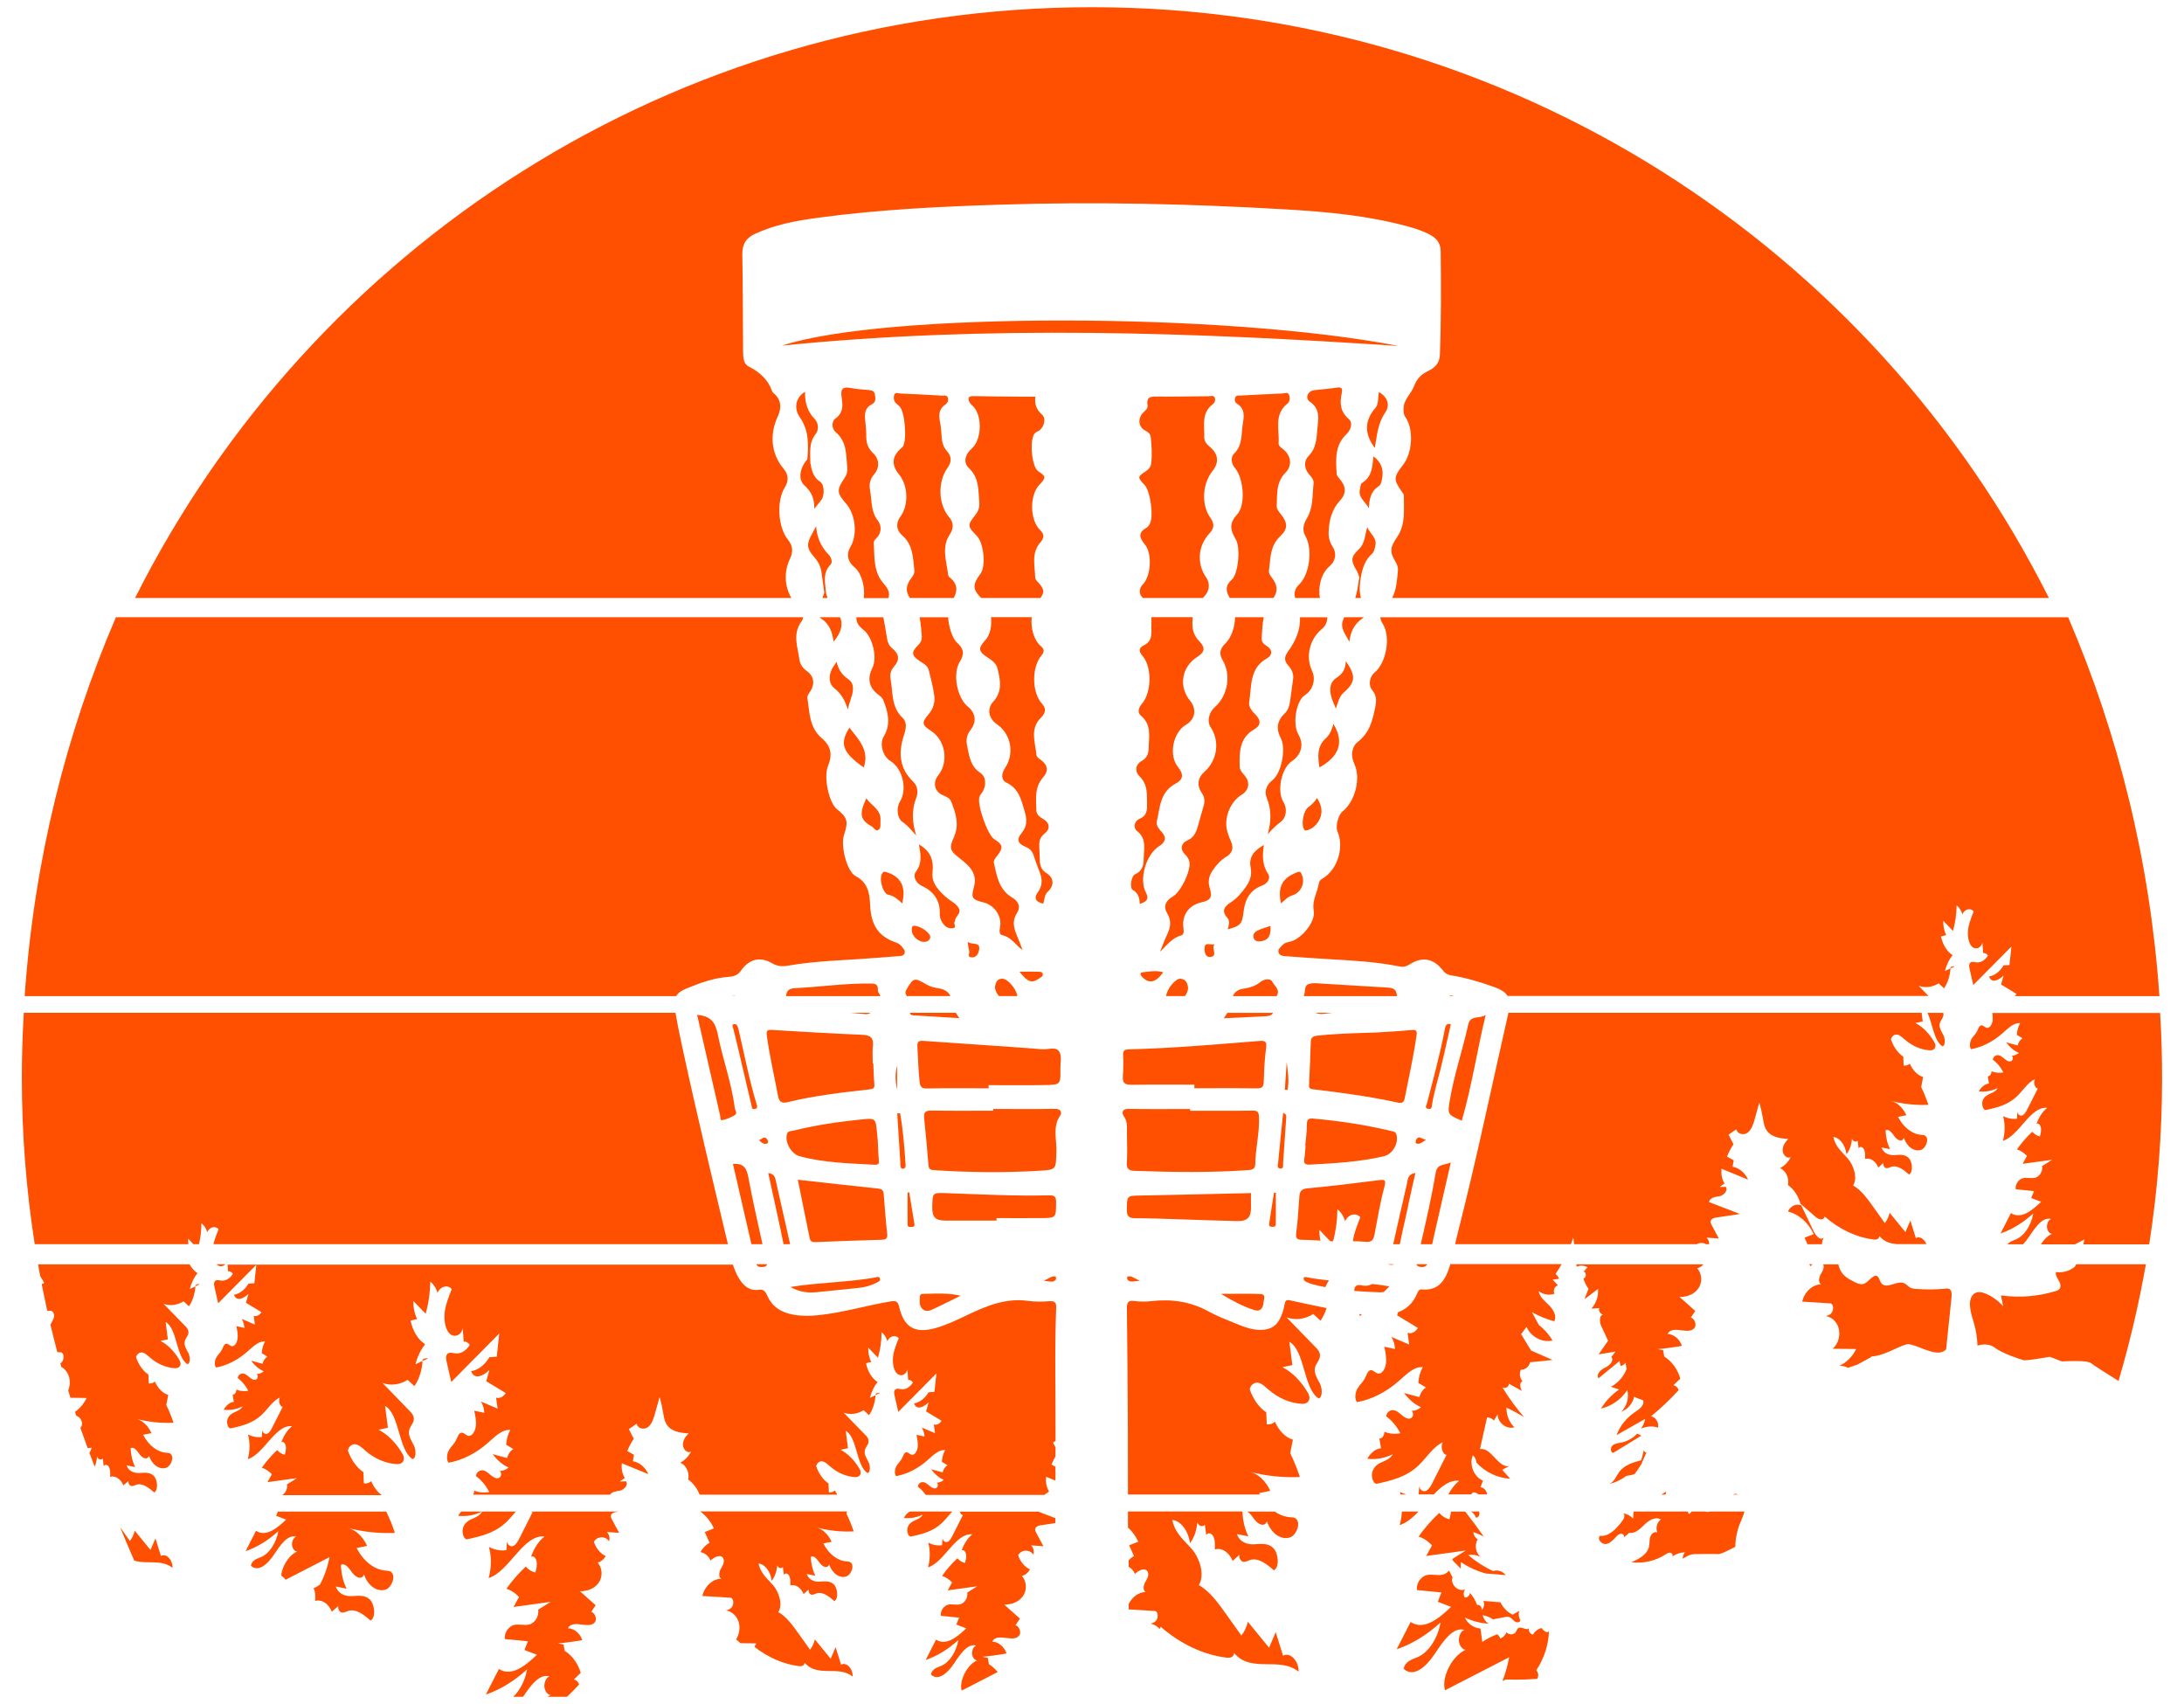 <?xml version="1.0" encoding="UTF-8"?>
<svg xmlns="http://www.w3.org/2000/svg" id="Layer_1" viewBox="0 0 500 390">
  <defs>
    <style>.cls-1{fill:#ff4f00;stroke-width:0px;}</style>
  </defs>
  <path class="cls-1" d="m167.83,227.93c-.06.02-.13.04-.2.05h.63c-.11-.09-.28-.1-.43-.05Z"></path>
  <path class="cls-1" d="m331.73,227.97h1.14c-.38-.13-.76-.19-1.14,0Z"></path>
  <path class="cls-1" d="m276.1,132.12c-2.16-3.19-1.86-7.19.83-10.08,1.1-1.18,1.1-2.23.18-3.52-2.12-2.96-1.87-7.76.46-10.69,1.55-1.95,1.39-3.83-.48-5.45-.72-.62-1.43-1.32-1.39-2.31.1-2.62-.73-5.5,1.89-7.5.49-.37.78-1.02.49-1.6-.28-.55-.95-.28-1.45-.28-3.84.01-7.68.12-11.52.07-1.53-.02-2.73-.06-2.39,2.05.12.77-.65,1.22-1.13,1.77-1.2,1.35-.9,3.23.66,4,.66.33,1.13.78,1.2,1.46.2,2.04.36,4.09.08,6.14-.09.69-.52,1.2-1.09,1.59-2.07,1.37-2.08,1.44-.38,3.25,1.31,1.4,2.1,7.26,1.17,8.89-.19.34-.44.71-.77.89-2,1.13-1.6,2.3-.35,3.82,1.74,2.11,1.38,7.26-.49,9.16-1.01,1.03-.81,2.34-.01,3.02.03.02.05.04.07.07h13.68c1.61-1.52,1.76-3.28.76-4.75Z"></path>
  <path class="cls-1" d="m237.62,133.24c-.26-.29-.62-.65-.62-.98-.06-2.78-.98-5.69,1.21-8.15.8-.9.94-1.81-.07-2.77-2.39-2.27-2.47-7.98-.2-10.37,1.59-1.67,1.57-1.92-.25-3.11-1.54-1.01-2.08-7.52-.71-8.78.19-.17.46-.25.69-.38,1.3-.74,1.96-2.85.9-3.79-1.32-1.16-1.77-2.48-1.53-4.13-1.41,0-2.6,0-3.79,0-3.44-.03-6.89-.04-10.33-.12-1.43-.03-1.4.63-.85,1.57.19.33.54.57.81.86,2.07,2.24,1.84,7.62-.41,9.57-1.52,1.32-2.03,3.17-.64,4.48,2.4,2.28,2.12,5.11,2.37,7.9.09,1.04-.21,1.93-.86,2.76-1.92,2.44-1.9,2.58.33,4.9,1.57,1.64,2.07,6.89.81,8.59-1.85,2.5-1.87,3.57.17,5.58h13.53c1.04-1.38.85-2.11-.55-3.63Z"></path>
  <path class="cls-1" d="m304.34,129.64c1.44-1.23,1.77-2.96.73-4.56-.69-1.06-.95-2.16-.89-3.38.11-2.63.69-5.05,2.57-7.1,1.59-1.74,1.42-3.31-.16-5.12-.25-.29-.56-.66-.58-1.01-.19-3.24-.46-6.5,2.2-9.06,1.07-1.03,1.59-2.62.55-3.52-1.99-1.74-2.06-3.69-1.58-5.92.21-1,.02-1.44-1.17-1.25-1.69.29-3.42.37-5.13.58-1.47.18-2.2,1.82-1.02,2.63,2.48,1.69,1.94,3.94,1.74,6.21-.19,2.22-.22,4.4-2.02,6.23-1.1,1.11-1.06,2.82.11,4.18.53.61,1.14,1.26,1.04,2.08-.31,2.73-.04,5.57-1.58,8.08-.74,1.21-1.08,2.63-.31,3.95,1.7,2.91,1.05,8.75-1.43,11.13-.99.95-1.22,1.97-.89,3.08h5.66c-.48-2.59.3-5.64,2.16-7.23Z"></path>
  <path class="cls-1" d="m291.17,132.19c-.39-.48-.74-.99-.66-1.61.39-2.77.2-5.65,2.59-7.86,1.82-1.68,1.69-3.11.14-5.02-.47-.58-.98-1.17-.95-1.92.12-2.67-.19-5.39,2.02-7.61,1.66-1.67,1.21-4.07-.7-5.47-.45-.33-.93-.75-.89-1.25.22-3.09-1.11-6.53,1.95-9.02.65-.53.7-1.29.46-2-.28-.81-1.03-.39-1.55-.37-3.17.13-6.34.31-9.52.47-.45.02-.98-.12-1.24.4-.28.55-.07,1.2.33,1.44,1.98,1.19,1.64,3.02,1.36,4.77-.38,2.28.01,4.74-1.97,6.67-.77.75-.76,2.21.17,3.28,2,2.31,2.55,8.47.51,10.66-1.88,2.02-1.56,3.63-.33,5.64,1.16,1.89.63,7.93-.88,9.27-1.57,1.39-1.38,2.71-.46,4.2h9.98c1.1-1.52.91-3.09-.38-4.67Z"></path>
  <path class="cls-1" d="m189.1,135.71c-.14-2.25-.88-4.55,1.07-6.53.53-.54.07-1.69-.43-2.2-1.78-1.81-2.72-3.96-2.9-6.51-.38.56-.56,1.09-.84,1.57-1.41,2.41-1.37,3.46.4,5.45.86.97,1.44,2.05,1.64,3.32.25,1.63.45,3.26.68,4.89-.15.39-.3.78-.45,1.16h1.19c-.14-.37-.26-.75-.35-1.15Z"></path>
  <path class="cls-1" d="m311.54,132.14c.37-2.05.96-3.99,2.6-5.43.47-.41.53-1.02.69-1.6.54-1.96-1.14-2.87-1.82-4.46-.56,1.92-.5,3.76-1.97,5.12-1.81,1.68-1.8,2.61-.5,4.73.31.5.45,1.09.66,1.64-.26,1.59-.45,3.22-.92,4.73h1.29c-.41-1.53-.31-3.11-.03-4.73Z"></path>
  <path class="cls-1" d="m202.42,133.7c-2.52-2.69-2.18-6.2-2.39-9.52-.02-.33.32-.74.59-1,1.3-1.25,1.19-2.97.36-4.02-1.69-2.15-1.34-4.63-1.8-6.99-.26-1.36.02-2.54.98-3.67,1.28-1.49,1.15-3.46-.29-4.81-1.13-1.05-1.54-2.23-1.55-3.69,0-1.26-.09-2.52-.24-3.76-.18-1.55-.07-2.92,1.53-3.72,1-.5.82-1.43.68-2.27-.13-.82-.82-.92-1.51-.99-1.32-.13-2.65-.19-3.94-.44-1.75-.34-2.47.03-2.17,2.03.27,1.77.5,3.59-1.44,4.97-.88.62-.84,2.3.07,3.07,2.66,2.23,2.39,5.28,2.67,8.2.08.81-.13,1.59-.59,2.27-1.87,2.76-1.84,3.45.34,5.93,2.16,2.46,2.63,7.12.99,9.84-1.01,1.68-.68,3.39.91,4.7,1.65,1.36,2.48,4.55,2.13,7.06h5.64c.35-1.09.02-2.11-.98-3.17Z"></path>
  <path class="cls-1" d="m217.32,132.05c-.14-.11-.24-.34-.26-.53-.36-3.1-1.6-6.21.4-9.25.8-1.2.99-2.56-.13-3.85-2.54-2.93-2.71-8.14-.4-11.35.95-1.31.95-2.61-.11-3.79-.81-.9-1.12-1.91-1.22-3.06-.1-1.19-.14-2.39-.38-3.55-.32-1.6-.34-3.02,1.18-4.06.52-.36.8-.95.61-1.57-.21-.67-.87-.46-1.36-.49-3.17-.18-6.35-.36-9.52-.49-.47-.02-1.15-.36-1.39.28-.2.54-.18,1.21.21,1.72.27.36.65.65.99.96,1.24,1.14,1.78,8,.71,9.25-.09.1-.19.18-.29.27-2.21,1.95-2.36,3.82-.47,6.14,2.03,2.51,2.15,7,.25,9.56-1.14,1.55-.92,3.15.4,4.28,2.53,2.18,2.44,5.14,2.8,8,.07.58-.21,1.14-.59,1.64-1.36,1.76-1.54,3.09-.42,4.71h10.01c.91-1.69.96-3.23-1.03-4.82Z"></path>
  <path class="cls-1" d="m314.42,104.45c-.21,2.28-.27,4.7-2.66,6.13-.28.17-.27.83-.39,1.27-.58,2.03,1.31,2.99,2.01,4.5.1-2.01.38-3.85,2.23-5.05.53-.34.62-.95.76-1.54.49-2.19-.1-3.96-1.94-5.3Z"></path>
  <path class="cls-1" d="m186.44,116.42c.64-.8,1.12-1.39,1.59-1.99.76-.97.75-3.48-.25-4.15-1.65-1.09-1.97-2.7-2.27-4.4,0-2.28-.37-4.56,1.27-6.61.74-.92.57-2.52-.25-3.35-1.72-1.76-2.27-3.83-2.23-6.25-2.14,1.27-2.63,3.79-1.2,5.81,2.09,2.96,2.02,6.27,1.73,9.63-1.75,2.02-2.19,4.61-.64,6,1.61,1.44,2.28,3.07,2.23,5.31Z"></path>
  <path class="cls-1" d="m315.68,89.71c-.23,1.23-.05,2.79-.75,3.59-2.56,2.94-2.55,5.8-.44,8.87.04.05.09.1.27.31.48-2.91.69-5.6,2.36-8.05,1.27-1.85.41-3.65-1.45-4.71Z"></path>
  <path class="cls-1" d="m180.89,127.8c.73-1.47.61-2.92-.48-4.25-2.35-2.88-2.66-8.97-.72-12.03.9-1.42.84-2.89-.27-4.21-2.92-3.47-3.28-7.89-1.33-12.07.73-1.56.9-3.47-.64-4.95-.24-.23-.57-.44-.67-.72-.95-2.71-2.86-4.41-5.38-5.69-1.21-.61-1.27-2.12-1.28-3.39-.06-7.42-.04-14.84-.18-22.25-.04-2.3.83-3.75,2.87-4.7,4.56-2.13,9.45-3.02,14.36-3.69,13.99-1.9,28.06-2.58,42.17-3.02,21.74-.69,43.44-.17,65.13,1.1,9.37.55,18.76,1.41,27.88,3.91,1.85.51,3.67,1.09,5.35,2.07,1.37.81,2.11,1.96,2.13,3.56.08,7.95.12,15.89-.19,23.84-.07,1.82-1.22,2.92-2.71,3.62-1.57.75-2.56,1.74-3.21,3.47-.67,1.79-2.48,3.1-2.39,5.3.02.6,0,1.15.38,1.69,1.99,2.84,1.7,8.24-.57,11.11-2.14,2.71-2.15,3.25-.12,6.16.15.22.37.46.37.69-.02,3.28.46,6.68-1.55,9.59-1.57,2.28-1.75,3.34-.35,5.64.39.64.62,1.34.55,2.08-.22,2.15-.33,4.32-1.32,6.2h150.35C428.82,56.68,345.84,1.65,250,1.65S71.18,56.68,30.92,136.87h150.25c-1.6-2.78-1.73-6.13-.27-9.06Z"></path>
  <path class="cls-1" d="m320.22,79.19c-39.89-7.75-117.75-7.78-141.2-.09,47.17-4.75,94.16-3.04,141.2.09Z"></path>
  <path class="cls-1" d="m307.62,141.57c-1.04,2.07.44,3.57,1.3,5.33.24-2.25,1.09-4.05,2.99-5.37.11-.07.21-.16.29-.26h-4.47c-.03.1-.07.2-.12.3Z"></path>
  <path class="cls-1" d="m187.9,141.49c1.97,1.26,2.65,3.16,2.95,5.37,1.53-1.86,2.3-3.75,1.46-5.6h-4.69c.08.08.17.16.28.22Z"></path>
  <path class="cls-1" d="m229.5,224c-1.31-.03-1.54.99-1.72,1.84,0,.72.37,1.49.92,2.14h4.2c-.16-1.52-2.14-3.95-3.4-3.98Z"></path>
  <path class="cls-1" d="m271.99,226.17c-.07-1-.38-2.01-1.7-2.17-1.15-.13-3.24,2.46-3.3,3.98h4.28c.42-.55.7-1.18.72-1.81Z"></path>
  <path class="cls-1" d="m446.54,221.4c0,.08,0,.17-.01.25.33-.16.67-.31,1-.47-.33-.09-.68,0-.98.22Z"></path>
  <path class="cls-1" d="m214.99,226.23c-.98-.17-1.94-.36-2.82-.87-2.9-1.69-2.99-1.63-4.61,1.06-.33.55-.35.88-.06,1.38.03.06.06.12.1.17h9.97c-.46-1-1.36-1.53-2.57-1.75Z"></path>
  <path class="cls-1" d="m291.2,224.59c-.31-.68-1.81-.54-2.66.17-1.17.96-2.54,1.34-4,1.55-1.09.16-1.91.75-2.28,1.67h10.02c.91-1.54-.61-2.38-1.08-3.39Z"></path>
  <path class="cls-1" d="m314.73,153.87c-1.17.99-1.54,2.9-.57,4.09.95,1.17,1,2.31.72,3.7-.62,3.07-1.23,5.96-4,8.11-1.41,1.09-1.73,3.15-.81,5.11,1.55,3.32.14,8.61-2.76,10.89-.93.74-1.6,3.41-1.12,4.5,1.61,3.66,0,8.81-3.39,10.79-.42.25-.79.58-.85,1.04-.3,2.12-1.63,3.97-1.18,6.33.49,2.59-3.01,6.74-5.68,7.15-.63.1-1.13.35-1.54.79-.44.48-1.08.95-.82,1.67.25.72,1,.76,1.68.81,3.3.23,6.6.5,9.9.68,5.42.3,10.84.61,16.18,1.68.82.16,1.49-.02,2.23-.49,2.92-1.85,5.49-1.38,7.62,1.39.53.69,1.13,1.01,1.96,1.14,3.34.53,6.57,1.51,9.75,2.64,1.55.55,2.55,1.18,3.09,2.06h96.37c-.75-.77-1.5-1.55-2.25-2.32,1.51.53,3.14.32,4.57-.57.41.38.82.76,1.23,1.14.84-1.2,1.37-2.85,1.49-4.57-.43.2-.86.4-1.29.61.37-1.41.98-2.67,1.76-3.64-1.25-.76-2.26-2.38-2.65-4.29.4-.1.79-.19,1.19-.29-.47-.94-.72-2.12-.68-3.29.74.78,1.49,1.55,2.23,2.33.53-1.84.82-3.84.83-5.84.58.42,1.06,1.15,1.32,2.03.55-1.19,1.8-1.52,2.6-.68-.49,1.28-1.04,2.55-1.26,3.98-.21,1.44-.01,3.12.77,4.02.79.9,2.19.53,2.47-.88.06.81.12,1.63.18,2.44.4-.07.82.15,1.1.58-.69,1.13-1.76,1.72-2.78,1.53-.55-.1-1.29-.28-1.49.48-.09.33-.01.71.07,1.05.28,1.23.56,2.45.84,3.68,2.91-2.94,5.82-5.88,8.73-8.81-.15,1.41-.3,2.82-.45,4.23-.45.03-.9.06-1.35.09-.84,1.42-2.05,2.34-3.32,2.54.57,1.67,2.28.82,3.33-.23-.19.69-.39,1.37-.58,2.06,1.18.72,2.36,1.43,3.54,2.15-.12.2-.26.37-.42.51h33.13c-2.12-30.71-9.38-59.93-20.89-86.71h-157.48c.07.53.28,1.07.62,1.61,1.79,2.88.78,8.75-1.87,10.99Z"></path>
  <path class="cls-1" d="m201.06,227.06c-.1-.15-.09-.39-.08-.58.04-1.14-.55-1.37-1.6-1.38-5.83-.07-11.61.77-17.42,1.07-1.19.06-1.84.44-1.98,1.66,0,.05-.02.1-.02.15h21.59c-.11-.28-.26-.58-.48-.91Z"></path>
  <path class="cls-1" d="m305.84,162.16c.47-1.38.74-2.74,1.84-3.7,2.65-2.31,2.78-3.81.42-7.15-.02,1.91-.8,2.98-2.14,3.84-1.55.99-1.59,2.61-1.21,4.2.23.94.69,1.83,1.08,2.82Z"></path>
  <path class="cls-1" d="m287.03,214.75c.29.72,1.01.76,1.7.67,1.62-.21,2.33-1.4,2.12-3.51-.98.34-2.01.61-2.95,1.07-.66.32-1.2.95-.87,1.77Z"></path>
  <path class="cls-1" d="m266.3,222.52c-1.62-.46-3.05-.18-4.48-.02-1.04.11-.82.59-.29,1.14,1.52,1.58,3.1,1.26,4.77-1.11Z"></path>
  <path class="cls-1" d="m281.09,212.68c2.94-.75,3.29-1.22,3.62-4.09.32-2.72,1.46-4.9,4.24-5.91,1.21-.44,2.01-1.69,1.38-2.63-1.38-2.09-1.35-4.25-.97-6.65-2.15,1.16-3.5,2.74-3.06,4.99.35,1.76-.04,3.1-.98,4.45-.99,1.41-2.05,2.73-3.55,3.68-1.34.86-2.26,1.92-.81,3.51.66.72.41,1.6.11,2.65Z"></path>
  <path class="cls-1" d="m319.76,227.57c-.15-1.15-.89-1.47-1.94-1.53-4.95-.28-9.89-.62-14.83-.9-1.12-.06-2.32-.26-3.34.06-1.23.38-.71,1.84-1.17,2.78h21.37c-.03-.13-.06-.26-.08-.4Z"></path>
  <path class="cls-1" d="m222.33,219.11c.86.1,1.46-.4,1.72-1.28.74-2.54-1.53-1.42-2.53-2.27.16.99.22,1.57.37,2.13.13.49-.51,1.31.45,1.42Z"></path>
  <path class="cls-1" d="m237.89,223.95c.37-.25.93-.5.85-.98-.11-.67-.81-.55-1.29-.57-1.22-.04-2.45-.01-4.05-.01,1.89,2.44,2.82,2.71,4.48,1.57Z"></path>
  <path class="cls-1" d="m277.17,219.02c1.75-.26-.02-2.11.95-2.95-.83.43-2.3-.73-2.36.98-.03.93.25,2.14,1.41,1.97Z"></path>
  <path class="cls-1" d="m294.9,149.09c-.87,1.18-.97,2.11-.02,3.16.84.93,1.35,1.94,1.15,3.24-.24,1.64-.44,3.28-.67,4.92-.15,1.06-.4,2.08-1.23,2.86-1.77,1.68-2.04,3.52-.89,5.72,1.24,2.37.12,8-1.94,9.58-1.46,1.12-1.86,2.68-1.3,4.03,1.16,2.79,1.01,5.48.24,8.3.93-1.03,1.83-1.95,2.9-2.74,1.4-1.03,1.61-3.11.67-4.62-1.54-2.47-.46-7.72,1.93-9.32,2.24-1.5,2.83-3.9,1.5-6.14-1.39-2.35-.51-7.7,1.47-8.96,1.88-1.2,2.6-3.61,1.66-5.59-1.52-3.23-.56-7.27,2.28-9.59.82-.67,1.24-1.67,1.21-2.66h-6.24c.12,2.78-.94,5.38-2.74,7.82Z"></path>
  <path class="cls-1" d="m157.16,226.23c3.13-1.27,6.29-2.44,9.72-2.66,1.08-.07,2.03-.38,2.72-1.37,1.89-2.71,4.38-3.36,7.18-1.73,1.19.69,2.28.78,3.58.55,6.54-1.15,13.18-1.22,19.77-1.76,1.85-.15,3.7-.29,5.55-.42.54-.04,1.16-.06,1.39-.59.27-.63-.23-1.11-.6-1.58-.34-.43-.74-.74-1.26-.92-4.25-1.43-5.82-4.19-6.01-8.66-.1-2.37-.42-5.09-3.25-6.52-2.07-1.04-3.56-6.99-2.72-9.49,1.03-3.09.8-3.94-1.64-5.9-1.86-1.49-3.06-7.38-2.03-9.87,1.08-2.6.69-4.54-1.43-6.36-2.9-2.47-2.78-5.98-3.3-9.26-.06-.38.28-.87.53-1.23,1.26-1.81,1.07-3.66-.65-4.88-.93-.66-1.53-1.51-1.68-2.58-.43-2.95-1.65-5.9.48-8.8.22-.3.32-.61.34-.93H26.54c-11.51,26.78-18.77,55.99-20.89,86.71h149.15c.42-.73,1.18-1.26,2.37-1.75Z"></path>
  <path class="cls-1" d="m299.08,190.06c1.72-.32,3.24-2.1,3.43-3.93.13-1.26-.26-2.32-.99-3.47-.57.87-1.24,1.55-2.04,2.13-1.02.73-1.58,3.62-1.04,4.74.13.28.15.63.64.53Z"></path>
  <path class="cls-1" d="m305.28,165.69c-.32,1.07-.7,2.33-1.72,3.25-2.15,1.93-1.84,4.34-1.5,6.7,4.23-2.33,5.91-5.51,3.21-9.95Z"></path>
  <path class="cls-1" d="m295.8,204.95c1.99-.58,3.06-2.79,2.25-4.72-.14-.33-.25-.89-.97-.63-3.49,1.3-4.61,3.26-3.83,7.14.92-.71,1.55-1.5,2.54-1.79Z"></path>
  <path class="cls-1" d="m211.32,215.56c.63.04,1.37-.07,1.63-.9.29-.96-2.01-2.67-3.6-2.77-.63-.04-.54.44-.59.76-.19,1.22,1.09,2.73,2.56,2.91Z"></path>
  <path class="cls-1" d="m194.47,166.55c-2.38,3.74-1.5,5.71,3.26,9.1,1.39-3.89-1.16-6.38-3.26-9.1Z"></path>
  <path class="cls-1" d="m198.32,182.74c-1.67,3.6-1.4,4.95,1.29,6.42.51.28.88,1.29,1.58.71.56-.46.32-1.34.38-2.07.2-2.48-2.01-3.36-3.24-5.06Z"></path>
  <path class="cls-1" d="m210.97,202.72c2.78,1.26,4.3,3.36,4.19,6.49-.03.99.4,1.79,1.01,2.51.51.6,1.26.82,1.98.72.99-.14.08-.99.39-1.44.11-.15.1-.38.15-.57.26-.88,1.46-1.45.76-2.65-.57-.97-1.55-1.39-2.36-2.04-1.95-1.56-3.9-3.57-3.61-6.04.34-3.04-.56-4.95-3.11-6.44.39,2.16.84,4.26-.69,6.26-.77,1.01.02,2.61,1.29,3.19Z"></path>
  <path class="cls-1" d="m202.69,199.54c-.37-.1-.49.09-.63.24-.93.99-.04,4.72,1.31,5,1.27.26,2.12.98,3.19,1.99.07-.38.11-.58.14-.77.64-3.38-.75-5.58-4.01-6.46Z"></path>
  <path class="cls-1" d="m280.42,147.38c-1.14,1.13-1.37,2.3-.51,3.73,2,3.37,1.19,8.11-1.77,10.71-1.4,1.23-1.85,3.33-.98,4.62,2.16,3.21,1.54,7.59-1.42,10.2-1.55,1.36-1.79,3.11-.6,4.86.6.89.76,1.78.45,2.81-.5,1.64-.9,3.32-1.4,4.96-.4,1.34-.91,2.46-2.43,3.12-1.21.52-1.75,1.81-.52,3.09.51.53.95,1.09,1.07,1.86.31,2.07-1.99,6.82-3.84,7.87-1.61.92-2.19,2.28-1.28,3.77,1.04,1.7.82,3.23.03,4.88-.61,1.29-1.1,2.64-1.65,3.96,1.56-1.42,2.69-3.15,4.85-3.73.6-.16.63-.91.53-1.55-.48-2.99,1.15-5.37,4.09-6.02,2.09-.46,2.57-1.14,1.93-3.2-.48-1.54-.23-2.84.66-4.12.84-1.21,1.76-2.31,3.05-3.07,1.41-.83,1.84-1.98,1.14-3.53-.33-.72-.61-1.47-.83-2.23-.89-3.06.61-6.87,3.32-8.51,1.59-.97,1.93-2.73.75-4.21-.54-.68-1.22-1.3-1.25-2.2-.08-3.29-.09-6.55,3.32-8.52,1.61-.93,1.55-2.12.29-3.38-.81-.81-1.63-1.76-1.43-2.94.6-3.6-.01-7.69,4.09-9.95,1.23-.68,1.33-1.96-.12-2.84-.67-.4-1.17-.93-1.12-1.74.12-1.62.15-3.25.48-4.81h-6.57c-.03,2.29-.84,4.66-2.3,6.11Z"></path>
  <path class="cls-1" d="m194.99,159.31c.42-1.36.55-2.94-.73-3.81-1.45-.99-2.33-2.21-2.73-4.04-.46.73-.86,1.23-1.13,1.8-.72,1.51-.62,3.27.55,4.19,1.68,1.33,2.54,2.94,3.15,4.92.23-1.04.57-2.03.88-3.04Z"></path>
  <path class="cls-1" d="m197.71,144.18c2.1,1.67,3.18,6.37,2,8.73-1.25,2.51-.72,4.59,1.54,6.21.41.29.82.73,1,1.19,1.05,2.7,1.78,5.39.1,8.18-1.08,1.79-.24,4.61,1.49,5.68,2.82,1.73,3.94,6.47,2.19,9.29-.86,1.38-.66,3.84.6,4.68,1.26.83,2.1,1.97,3.12,3.09-.88-2.89-1.13-5.68,0-8.58.45-1.16.43-2.67-.67-3.72-3.23-3.07-3.43-6.74-2.13-10.68.46-1.4.79-2.92-.3-3.94-2.7-2.53-2.19-5.94-2.79-9.04-.19-1,.17-1.98.86-2.77,1.33-1.53,1.1-2.85-.42-4.07-.71-.56-1.06-1.33-1.21-2.21-.28-1.65-.52-3.3-.86-4.94h-6.16c-.1,1.05.44,1.96,1.65,2.91Z"></path>
  <path class="cls-1" d="m263.59,144.74c.06,1.26-.44,2.34-1.66,2.93-1.4.68-1.19,1.49-.33,2.49,2.16,2.53,2.06,8.35-.19,10.95-.76.88-1.06,1.97-.23,2.67,2.55,2.12,1.83,4.89,1.79,7.54-.01,1.18-.41,2.18-1.54,2.81-1.65.91-1.57,2.56-.58,3.52,2.1,2.02,1.67,4.45,1.75,6.84.04,1.28-.35,2.34-1.65,2.89-1.45.61-1.44,2.2-.7,2.76,2.41,1.86,1.57,4.29,1.58,6.56,0,1.42-.4,2.72-1.95,3.39-.9.39-1.33,3.13-.55,3.58,1.27.73,1.56,1.84,1.6,3.21,1.54-.49,2.22-1.08,1.4-2.63-1.62-3.02.04-8.72,3.04-10.59,1.44-.9,1.76-1.9.6-3.23-.62-.71-1.34-1.45-1.12-2.44.72-3.23.71-6.76,4.32-8.66,1.81-.95,1.8-2.2.53-3.75-2.19-2.66-1.21-7.92,1.81-9.7,2.14-1.26,2.53-3.57.93-5.52-2.66-3.26-1.93-7.72,1.64-10,1.77-1.13,1.93-2.1.44-3.65-1.09-1.13-1.53-2.4-1.54-3.94,0-.52.03-1.03.09-1.52h-9.48c.06,1.15-.04,2.32.02,3.47Z"></path>
  <path class="cls-1" d="m211.02,145.8c.07.75-.32,1.37-.88,1.92-1.58,1.55-1.45,2.38.5,3.63.83.54,1.75.99,2,2.08.45,1.93,1.02,3.83,1.25,5.82.19,1.62-.25,2.98-1.3,4.22-1.65,1.96-1.55,2.44.6,3.84,3.28,2.14,4.06,7.09,1.59,10.18-1.31,1.64-.82,3.74,1.1,4.52.83.33,1.59.69,1.93,1.56,1.01,2.61,1.86,5.16.57,8.04-1.21,2.68-.81,3.16,1.48,4.95,2.06,1.61,3.98,3.35,3.1,6.48-.7,2.5-.41,2.85,2.22,3.5,2.54.63,4.28,3.26,3.76,5.73-.14.7-.2,1.6.47,1.75,2.15.47,3.11,2.29,4.7,3.44-.47-1.22-.91-2.45-1.42-3.65-.7-1.66-.92-3.22.15-4.89.93-1.45.23-2.69-1.12-3.49-3.03-1.79-3.51-4.92-4.18-7.92-.13-.57.33-1.11.71-1.59,1.5-1.9,1.38-2.6-.62-3.84-1.55-.96-4.03-8.04-3.39-9.75.14-.36.42-.67.64-1,.94-1.41.95-3.53-.45-4.45-2.34-1.53-2.53-3.9-3.02-6.19-.27-1.25-.13-2.48.74-3.57,1.49-1.87,1.25-3.9-.58-5.4-2.49-2.04-3.55-7.57-1.81-10.31,1.12-1.76.82-3.02-.65-4.31-1.05-.92-1.9-3.56-2.06-5.82h-6.52c.31,1.47.38,3.01.52,4.53Z"></path>
  <path class="cls-1" d="m225.57,146.51c-1.69,1.86-1.6,2.6.6,4.02.97.63,1.9,1.29,2.19,2.45.66,2.66,1.21,5.21-.99,7.64-1.52,1.68-.96,3.89.85,5.13,3.25,2.24,4.1,6.71,1.86,10.05-.84,1.25-.92,2.73.31,3.31,2.98,1.4,3.44,4.1,4.24,6.76.53,1.77.51,3.28-.76,4.81-1.21,1.46-.87,2.4.96,3.15.94.39,1.5.98,1.8,1.94.42,1.32.92,2.62,1.42,3.91.62,1.58.61,3.07-.43,4.51-1.09,1.49-.36,2.24,1.2,2.64.36-.93.23-1.97,1.05-2.73,1.57-1.48,1.43-3.22-.35-4.31-1.04-.64-1.39-1.54-1.46-2.64-.07-1.19-.08-2.38-.13-3.57-.05-1.12.22-2,1.18-2.76,1.42-1.12,1.24-2.52-.37-3.42-.82-.46-1.45-1.02-1.48-1.95-.08-2.62-.44-5.27,1.54-7.53,1.33-1.51,1.06-2.82-.5-3.99-.43-.32-.97-.63-1.02-1.16-.3-2.93-1.56-5.99,1.08-8.57.96-.93,1.25-1.98.2-3.13-2.34-2.56-2.42-8.32-.15-11.02.69-.82.75-1.44-.12-2.17-1.62-1.37-2.35-4.13-2.09-6.62h-9.32c.22,1.95-.18,4.03-1.28,5.24Z"></path>
  <path class="cls-1" d="m198.05,232.1c.49.04.85-.05,1.25-.3h-4.6c1.12.1,2.23.2,3.35.3Z"></path>
  <path class="cls-1" d="m302.99,232.05c.69-.09,1.38-.17,2.07-.25h-3.89c.52.22,1.1.34,1.82.25Z"></path>
  <path class="cls-1" d="m240.11,273.58c-7.73.19-15.46-.21-23.19-.49-3.43-.12-3.43-.24-3.49,3.13-.04,2.36.67,3.13,3.01,3.14,3.9.02,7.8,0,11.7,0,0-.19,0-.38,0-.57,3.37,0,6.74.02,10.11,0,3.57-.03,3.51-.04,3.53-3.64,0-1.33-.39-1.6-1.68-1.57Z"></path>
  <path class="cls-1" d="m460.37,241.6c.06,0,.13.01.19.01-.06-.04-.13-.05-.19-.01Z"></path>
  <path class="cls-1" d="m197.06,256.23c-5.2.53-10.36,1.29-15.44,2.55-.52.13-1.23,0-1.46.79-.53,1.85,1,4.55,2.9,5.06,5.6,1.52,11.36,1.61,17.1,1.95,1.08.06,1.15-.36,1.04-1.26-.16-1.31-.16-2.64-.24-4.2-.04-.42-.12-1.07-.17-1.73-.3-3.5-.3-3.51-3.73-3.16Z"></path>
  <path class="cls-1" d="m178.13,250.88c.25,1.32.88,1.7,2.23,1.37,6.17-1.52,12.48-2.21,18.77-2.93,1.05-.12,1.11-.5,1.03-1.36-.14-1.51-.16-3.03-.23-4.55-.04,0-.08,0-.12,0,0-1.32-.12-2.65.03-3.96.21-1.9-.54-2.53-2.41-2.61-6.86-.29-13.72-.69-20.57-1.11-1.13-.07-1.47.04-1.3,1.33.63,4.65,1.71,9.22,2.57,13.83Z"></path>
  <path class="cls-1" d="m171.34,269.53c-.39-2.08-.98-3.32-3.54-3.14,1.42,6.16,2.84,12.26,4.23,18.37h2.53c-1.12-5.07-2.27-10.13-3.22-15.23Z"></path>
  <path class="cls-1" d="m180.86,284.65c-1.07-4.7-2.13-9.4-3.18-14.1-.2-.89-.27-1.88-1.8-2.07,1.2,5.54,2.42,10.91,3.51,16.28h1.5s-.02-.07-.02-.11Z"></path>
  <path class="cls-1" d="m286.39,273.07c-8.51.19-16.83.4-25.15.55-3.31.06-3.23,0-3.26,3.32-.02,1.55.62,1.88,2.01,1.88,3.5,0,7,.15,10.51.26,4.23.13,8.45.3,12.68.39,2.48.05,3.3-.88,3.22-3.4-.03-.99,0-1.98,0-3Z"></path>
  <path class="cls-1" d="m300.61,249.31c6.5.77,12.99,1.64,19.39,3.04.83.18,1.39.05,1.58-.93.95-4.8,2.02-9.57,2.72-14.42.15-1.06-.03-1.37-1.2-1.25-3.09.3-6.2.44-8.15.57-5.25.16-9.35.26-13.43.73-.98.11-1.4.43-1.43,1.44-.09,3.17-.24,6.34-.39,9.52-.03.69-.13,1.19.9,1.31Z"></path>
  <path class="cls-1" d="m456.2,233.54c-.13.96-.73,1.86-1.38,1.7-.47-.11-.88-.71-1.34-.54-.42.15-.61.83-.86,1.34-.35.69-.9,1.12-1.28,1.78-.38.66-.53,1.79-.07,2.31,2.49-.46,4.92-1.68,7.08-3.56,1.3-1.13,2.63-2.55,4.14-2.4-.43.75-.7,1.7-.76,2.68.44.27.88.53,1.32.8-.52.26-.95.88-1.14,1.63-.87-.24-1.74-.47-2.61-.71.82,1.12,1.82,1.95,2.89,2.42-.48.42-1.05.63-1.61.62.2.13.32.59.19.89-.16.4-.53.49-.84.43-.7-.15-1.27-.89-1.93-1.26-.66-.37-1.62-.14-1.77.88.95.66,1.78,1.66,2.42,2.89-.91.19-1.84.1-2.73-.25.02.64-.42,1.22-.85,1.13.09.56.19,1.11.28,1.67-.9.1-1.76.76-2.33,1.8,1.46.18,2.95-.09,4.34-.77-.44.77-1.14,1.04-1.8,1.32-.65.29-1.35.7-1.66,1.6-.3.9.15,2.29.81,2.1,2.44-.54,4.97-1.13,7.04-3.11,1.38-1.32,2.55-3.25,4.13-3.93-.43.74-.01,2.11.65,2.13-.78,1.54-1.56,3.09-2.34,4.63-.3.6-.63,1.22-1.1,1.48-.47.26-1.12-.04-1.23-.77-.03.52-.07,1.05-.1,1.57-1.07.14-2.16-.06-3.17-.59.48,1.8.46,3.88-.06,5.66,3.78-1.19,6.29-7.97,10.14-7.55-1.04.83-1.9,2.14-2.44,3.69.4-.32.92.23,1.02.89.1.66-.07,1.33-.24,1.96-.63-.13-1.24-.5-1.74-1.07-1.26,1.16-2.44,2.52-3.52,4.03.83.26,1.61.78,2.3,1.5-.33.6-.67,1.21-1,1.81,2.25-.31,4.51-.62,6.76-.93-.76.48-1.52.96-2.29,1.44.22,1.3-.71,2.46-1.61,2.68-.9.22-1.82-.11-2.72.08-.9.19-1.86,1.24-1.72,2.56,1.4.14,2.79.28,4.19.42-.21.53-.42,1.06-.64,1.58.76.29,1.52.58,2.27.87-2.08,2-4.64,4.07-6.91,2.58-.79,1.55-1.58,3.1-2.38,4.66,2.65-.91,5.19-2.47,7.5-4.59-.51,2.81-2.08,5.15-3.98,5.95-.66.28-1.45.5-1.94,1.12h3.56c.49-.5.96-1.09,1.36-1.69,1.41-2.12,3.1-4.67,5.08-4.09-.56.15-1,1-.95,1.84.06.84.59,1.55,1.17,1.54-.98.44-1.87,1.29-2.55,2.41h7.78c.72-.37,1.45-.75,2.17-1.12-.07.38-.15.75-.24,1.12h15.07c1.94-12.42,2.95-25.15,2.95-38.11,0-4.99-.15-9.93-.45-14.85h-38.42c.09.58.14,1.16.06,1.74Z"></path>
  <path class="cls-1" d="m182.65,270.01c.88,4.35,1.72,8.55,2.59,12.75.15.74.14,1.59,1.36,1.53,5.08-.22,10.17-.39,15.25-.54.99-.03,1.38-.27,1.26-1.38-.33-2.95-.54-5.92-.78-8.89-.06-.8-.22-1.34-1.22-1.44-6.11-.64-12.21-1.34-18.46-2.03Z"></path>
  <path class="cls-1" d="m324.14,261.64c.76.4,1.32-.08,2.32-.81-1.05-.12-1.59-1.03-2.21-.07-.15.24-.21.83-.11.88Z"></path>
  <path class="cls-1" d="m334.66,256.49c2.33-8.06,3.52-16.18,5.47-24.2-1.29.95-3.5-.05-3.98,2.15-1.28,5.8-3.23,11.44-4.22,17.32-.56,3.33-.54,3.33,2.74,4.74Z"></path>
  <path class="cls-1" d="m327,253.8c.83.15.78-.52.85-1.01.43-2.75,1.27-5.39,1.94-8.09.81-3.27,1.52-6.56,2.33-10.13.04.13.01-.17-.06-.18-.24-.05-.54-.07-.73.05-.43.26-.49.76-.57,1.21-1.09,5.71-2.63,11.32-4.09,16.94-.12.46-.59,1.04.33,1.2Z"></path>
  <path class="cls-1" d="m209.29,232.4c3.36.17,6.72.41,10.35.64-.3-.42-.57-.83-.8-1.24h-10.5c.04.48.35.57.94.6Z"></path>
  <path class="cls-1" d="m280.15,233.05c3.28-.16,6.18-.29,9.08-.43.97-.05,1.9-.08,2.22-.81h-10.47c-.23.42-.5.83-.83,1.25Z"></path>
  <path class="cls-1" d="m299.97,266.55c5.67-.33,11.34-.61,16.9-1.93,2.01-.48,3.46-3.14,2.78-5.07-.16-.47-.5-.54-.89-.63-5.98-1.45-12.04-2.37-18.16-2.91-.89-.08-1.41.11-1.4,1.25.02,1.64-.24,3.29-.38,4.93.02,0,.05,0,.07,0-.09.99-.1,1.99-.28,2.96-.21,1.19.21,1.46,1.36,1.4Z"></path>
  <path class="cls-1" d="m294.58,243.07c-.14,2.11-.29,4.23-.43,6.34.21.01.42.02.63.03.39-2.1.05-4.24-.2-6.37Z"></path>
  <path class="cls-1" d="m304.53,284.06c.22.01.44.02.67.03.62-2.32.96-4.81.98-7.31.78.56,1.42,1.55,1.77,2.72.74-1.6,2.42-2.04,3.49-.92-.66,1.72-1.4,3.42-1.69,5.34,0,.05-.01.11-.02.16.87,0,1.81.03,2.74.13,1.55.17,1.96-.37,2.21-1.69.69-3.64,1.3-7.31,2.26-10.88.48-1.79-.13-1.67-1.41-1.51-5.39.66-10.77,1.36-16.18,1.85-1.45.13-1.79.71-1.88,1.91-.21,2.77-.34,5.56-.72,8.31-.19,1.37.31,1.54,1.42,1.56,1.32.03,2.65.09,4.13.17-.18-.79-.26-1.62-.24-2.45.82.86,1.64,1.71,2.46,2.57Z"></path>
  <path class="cls-1" d="m360.19,283.25c.06.5.12,1.01.18,1.51h28.11c.64-.37,1.44-.37,2.07,0h.75c0-.58-.22-1.16-.61-1.5.94.07,1.88.14,2.82.2-.55-1.03-1.1-2.06-1.65-3.09-.12-.23-.25-.48-.24-.75.02-.63.69-.87,1.22-.95,1.83-.27,3.67-.55,5.5-.82-2.36-.91-4.73-1.82-7.09-2.73.25-1.08,1.47-1.19,2.4-1.34.94-.16,2.04-1.28,1.44-2.15-.47.02-.94.03-1.41.05.38-.27.75-.54,1.13-.81-.59-.96-.84-2.2-.67-3.37,2.02.83,4.04,1.66,6.06,2.49-.69-1.58-2.06-2.71-3.55-2.95.09-.49.18-.99.26-1.48-.51-.28-1.02-.56-1.54-.85.4-1,.9-1.95,1.49-2.81-.38-.74-.76-1.47-1.13-2.21.6-.41,1.19-.82,1.79-1.23.3,1.21,1.8,1.43,2.67.7.87-.73,1.25-2.01,1.58-3.21.34-1.21.67-2.42,1.01-3.64.32,1.16.59,2.34.79,3.53.14.83.26,1.68.62,2.42.99,2,3.28,2.31,5.24,2.4-.71.67-1.36,1.61-1.31,2.68.05,1.07,1.13,2.03,1.89,1.44-.59,1.14-1.48,2.07-2.52,2.6,1.33.45,2.19,2.26,1.83,3.84,1.36.96,2.4,2.52,2.89,4.3,1.13.98,2.26,1.97,3.4,2.95.69.6,1.8,1.04,2.13-.04,3.43,2.98,7.33,4.8,11.31,5.27.49.06,1.14-.08,1.22-.79,1.16,1.36,2.58,1.73,4.08,1.84h6.67c-.47-1.18-1.53-1.9-2.41-1.38-.42-1.34-.83-2.68-1.25-4.02-.38.88-.75,1.76-1.13,2.65-1.21-1.47-2.41-2.95-3.62-4.42-.21.91-.6,1.73-1.1,2.36-.85-1.2-1.71-2.39-2.56-3.59-1.41-1.98-2.88-4.02-4.71-5.02,1.11-1.74.11-4.64-1.16-6.12-1.27-1.48-2.91-2.7-3.35-4.99,1.45.14,2.76,1.86,3,3.96.71-.9,1.17-2.21,1.25-3.57.24.65.89.87,1.3.44.08.59.16,1.18.24,1.77.31-.57.99-.31,1.25.3.27.61.24,1.4.21,2.13,1.16-.35,2.43.47,3.04,1.96.39-.35.79-.71,1.18-1.06-.16.53.22,1.12.61,1.2.39.08.77-.16,1.16-.29,1.42-.46,2.84.67,4.1,1.76,1.02-.61.74-3.08-.21-3.9-.95-.82-2.13-.59-3.23-.55-1.1.04-2.38-.31-2.89-1.75.66.13,1.31.26,1.97.39-.63-1.24-.99-2.77-1.03-4.32.76-.42,1.49.64,2.09,1.46.6.82,1.72,1.34,2.1.28.7,2.08,2.44,3.28,3.98,2.73.96-.34,1.84-2.26,1.04-3.1-.28-.3-.66-.29-1.01-.32-2.08-.13-4.1-1.68-5.35-4.12.64-.12,1.27-.25,1.91-.37-.8-1.73-2.1-2.95-3.5-3.27,2.82.72,5.69,1.02,8.55.89-.48-1.42-1.03-2.78-1.66-4.06.15-.77.3-1.54.45-2.31-1.24-.36-2.37-1.49-3.06-3.05-.42.36-.92.51-1.4.42-.03-.68-.06-1.35-.09-2.03-1.21-.8-2.22-2.21-2.82-3.94.2-.86.92-1.24,1.52-1.09.61.15,1.13.67,1.66,1.13,1.74,1.5,3.74,2.35,5.76,2.45.53.02,1.22-.22,1.25-.99.01-.38-.16-.72-.33-1.01-1.15-1.92-2.63-3.4-4.27-4.25.56-.12,1.13-.24,1.69-.36-.09-.66-.17-1.32-.26-1.98h-94.6s0,.02,0,.03c-3.83,16.84-7.35,33.75-11.62,50.49-.21.81-.39,1.62-.57,2.44h26.51c.19-.5.36-1,.52-1.51Z"></path>
  <path class="cls-1" d="m44.28,284.76h1.28c.36-1.54.55-3.16.56-4.79.58.42,1.06,1.15,1.32,2.03.55-1.19,1.8-1.52,2.6-.68-.43,1.12-.9,2.22-1.16,3.44h117.77c-3.69-15.46-7.42-30.92-10.74-46.47-.46-2.16-.9-4.32-1.27-6.49H5.45c-.29,4.91-.45,9.86-.45,14.85,0,12.96,1.01,25.69,2.95,38.11h35.18c-.06-.42-.09-.85-.07-1.28.41.43.82.85,1.22,1.28Z"></path>
  <path class="cls-1" d="m205.38,243.87c-.49,1.81-.43,3.63,0,5.45v-5.45Z"></path>
  <path class="cls-1" d="m165.36,256.37c1.01-.21,2.02-.63,2.9-1.17.61-.38.03-1.08-.04-1.64-.76-5.79-2.8-11.29-3.93-16.99-.54-2.72-1.75-4.08-4.69-4.29,1.78,7.79,3.51,15.38,5.25,22.97.1.42,0,1.23.5,1.12Z"></path>
  <path class="cls-1" d="m208.85,280.8c.42,0,.57-.22.5-.63-.4-2.42-.79-4.85-1.19-7.27-.13.01-.25.02-.38.04,0,2.45-.02,4.89.01,7.34,0,.71.62.52,1.05.53Z"></path>
  <path class="cls-1" d="m328.12,283.63c1.3-5.73,2.62-11.46,4.02-17.57-1.5.68-3.1.26-3.44,2.29-.93,5.52-2.17,10.97-3.44,16.42h2.62c.08-.38.17-.75.25-1.13Z"></path>
  <path class="cls-1" d="m322.36,275.99c.51-2.48,1.1-4.94,1.68-7.52-1.85.25-1.73,1.6-1.97,2.61-1.07,4.55-2.08,9.12-3.11,13.69h1.51c.57-2.94,1.3-5.84,1.9-8.77Z"></path>
  <path class="cls-1" d="m415.06,281.51c-.93-1.96-1.86-3.93-2.8-5.89.02.08.05.16.07.23-1.11-.44-2.46.2-3,1.44,2.47.6,4.68,2.54,5.89,5.16-.7.28-1.39.55-2.09.83.22.5.44.99.67,1.49h3.32c.03-.56.16-1.1.38-1.55-.81.87-1.86-.48-2.44-1.7Z"></path>
  <path class="cls-1" d="m206.85,267.47c.41-.09.5-.39.48-.74-.26-4-.57-7.99-1.26-11.94-.22.01-.44.03-.66.04.25,4.05.51,8.1.77,12.15.03.39.26.58.67.5Z"></path>
  <path class="cls-1" d="m168.49,237.86c1.2,5.07,2.39,10.14,3.57,15.21.09.38.06.83.64.76.45-.06.75-.25.6-.78-.03-.13-.06-.26-.1-.38-1.69-5.56-2.76-11.26-4.09-16.91-.08-.32-.16-.64-.29-.94-.15-.34-.49-.48-.82-.41-.5.11-.26.49-.19.78.22.89.47,1.78.68,2.68Z"></path>
  <path class="cls-1" d="m258.95,248.28c4.83-.07,9.66-.03,14.49-.03,0,.27,0,.55,0,.82,4.76,0,9.52-.05,14.28.03,1.24.02,1.57-.37,1.6-1.54.08-2.58.19-5.17.54-7.72.22-1.6-.36-1.69-1.66-1.58-9.9.78-19.79,1.67-29.72,1.9-1.01.02-1.41.31-1.36,1.38.08,1.58.08,3.18-.05,4.76-.12,1.47.39,1.99,1.88,1.97Z"></path>
  <path class="cls-1" d="m291.06,280.77c.46.03,1.01.08,1.02-.59.03-2.4.01-4.79.01-7.19-.14,0-.28,0-.43,0-.36,2.31-.71,4.62-1.08,6.93-.07.43-.1.8.47.84Z"></path>
  <path class="cls-1" d="m293.12,267.44c.85.03.59-.71.62-1.17.25-3.43.48-6.86.71-10.29.03-.43.18-.95-.69-1.28-.4,3.92-.8,7.72-1.16,11.53-.04.46-.33,1.18.52,1.21Z"></path>
  <path class="cls-1" d="m258,259.27c.03,2.32.11,4.64-.02,6.95-.08,1.39.56,1.71,1.71,1.75,8.73.31,17.45.46,26.18-.18.95-.07,1.5-.34,1.51-1.37.04-3.57.99-7.07.85-10.67-.05-1.19-.22-1.58-1.48-1.56-4.76.07-9.52.03-14.28.03,0-.13,0-.27,0-.4-4.7,0-9.4.06-14.09-.03-1.61-.03-1.56,1.04-1.08,1.71.89,1.23.69,2.49.7,3.78Z"></path>
  <path class="cls-1" d="m444.69,239.47c.7-.09.66-1.69.24-2.52-.43-.83-1.06-1.72-.84-2.71.18-.8.88-1.28.85-2.12,0-.11-.02-.21-.05-.31h-3.6c1.13,2.53,1.49,6.44,3.4,7.66Z"></path>
  <path class="cls-1" d="m175.63,261.7c.41-.19.12-.8-.06-1.02-.63-.78-1.18.1-1.81.26.57.55,1.14,1.1,1.86.76Z"></path>
  <path class="cls-1" d="m210.53,247.5c.12,1.22.4,1.65,1.73,1.62,4.69-.1,9.38-.04,14.07-.04,0-.24,0-.48,0-.72,4.3,0,8.59.06,12.89-.02,3.59-.06,3.6-.13,3.54-3.69-.02-1.32.36-2.89-.22-3.9-.75-1.31-2.55-.5-3.87-.6-9.09-.71-18.19-1.26-27.29-1.92-1.2-.09-1.41.3-1.35,1.37.14,2.64.23,5.27.49,7.9Z"></path>
  <path class="cls-1" d="m241.49,253.78c-4.7.09-9.4.03-14.09.03,0,.13,0,.27,0,.4-4.69,0-9.39.05-14.08-.03-1.35-.02-1.9.3-1.75,1.73.39,3.61.7,7.23,1,10.86.08.92.66,1.01,1.36,1.05,7.99.53,15.98.61,23.97.14,4.06-.24,3.8-.3,3.95-4.43.1-2.72-.93-5.61.88-8.24.48-.7.07-1.54-1.25-1.51Z"></path>
  <path class="cls-1" d="m169.33,379.95s.08,0,.12,0c-.01-.02-.02-.04-.03-.05-.03.01-.06.03-.09.04Z"></path>
  <path class="cls-1" d="m219.72,345.95c.13.44.4.79.73.8-.78,1.54-1.56,3.09-2.34,4.63-.3.6-.63,1.22-1.1,1.48-.47.26-1.12-.04-1.23-.77-.03.52-.07,1.05-.1,1.57-1.07.14-2.16-.06-3.17-.59.48,1.8.46,3.88-.06,5.66,3.78-1.19,6.29-7.97,10.14-7.55-1.04.83-1.9,2.14-2.44,3.69.4-.32.92.23,1.02.89.1.66-.07,1.33-.24,1.96-.63-.13-1.24-.5-1.74-1.07-1.26,1.16-2.44,2.52-3.52,4.03.82.26,1.61.78,2.3,1.5-.33.6-.67,1.21-1,1.81,2.25-.31,4.51-.62,6.76-.93-.76.48-1.52.96-2.29,1.44.22,1.3-.71,2.46-1.61,2.68-.9.22-1.82-.11-2.72.08-.9.19-1.86,1.24-1.72,2.56,1.4.14,2.79.28,4.19.42-.21.53-.42,1.06-.64,1.58.76.29,1.52.58,2.27.87-2.08,2-4.64,4.07-6.91,2.58-.79,1.55-1.58,3.1-2.38,4.66,2.65-.91,5.19-2.47,7.5-4.59-.51,2.81-2.08,5.15-3.98,5.95-.9.38-2.03.65-2.32,1.96,1.69,1.62,3.89-.4,5.3-2.53,1.41-2.12,3.1-4.67,5.08-4.09-.56.15-1,1-.95,1.84.06.84.59,1.55,1.17,1.54-1.31.59-2.45,1.91-3.17,3.62-.41.99-.68,2.23-.39,3.3,2.75-1.41,5.5-2.83,8.25-4.24-.58-.73-1.26-1.34-2.01-1.8-.09-.48-.17-.97-.26-1.45-.42-.08-.83-.17-1.25-.25,1.86-.17,3.71-.42,5.55-.75-.52-1.56-1.87-2.68-3.29-2.72,1.24-2.33,5.26.69,6.36-1.73.19-.85-.31-1.82-1.03-2.03.34-.5.68-1,1.02-1.5-1.2-1.07-2.41-2.14-3.61-3.22,2.09.1,4.56-1.08,4.92-3.52.16-1.1-.17-2.28-.86-3.03.75-.18,1.43-.73,1.84-1.49-1.23-.58-2.24-1.8-2.7-3.27.77-1.31,2.64-1.37,3.48-.12.24-.74.01-1.65-.52-2.12.94.07,1.88.14,2.82.2-.55-1.03-1.1-2.06-1.65-3.09-.12-.23-.25-.48-.24-.75.02-.63.69-.87,1.22-.95,1.14-.17,2.27-.34,3.41-.51,0-.37,0-.74,0-1.12-1.3-.5-2.6-1-3.9-1.5h-18.01Z"></path>
  <path class="cls-1" d="m132.59,385.49c-.23-.57-.69-1-1.22-1.11.53-.5,1.05-1,1.58-1.5-.62-2.15-1.97-4-3.68-5.05-.09-.48-.17-.97-.26-1.45-.42-.08-.83-.17-1.25-.25,1.86-.17,3.71-.42,5.55-.75-.52-1.56-1.87-2.68-3.29-2.72,1.24-2.33,5.26.69,6.36-1.73.19-.85-.31-1.82-1.03-2.03.34-.5.68-1,1.02-1.5-1.2-1.07-2.41-2.14-3.61-3.22,2.09.1,4.56-1.08,4.92-3.52.16-1.1-.17-2.28-.86-3.03.75-.18,1.43-.73,1.84-1.49-1.23-.58-2.24-1.8-2.7-3.27.77-1.31,2.64-1.37,3.48-.12.24-.74.01-1.65-.52-2.12.94.07,1.88.14,2.82.2-.55-1.03-1.1-2.06-1.65-3.09-.12-.23-.25-.48-.24-.75.02-.63.69-.87,1.22-.95.2-.03.39-.06.59-.09h-20.09c.11.08.24.13.37.13-.98,1.94-1.96,3.89-2.94,5.83-.38.75-.79,1.54-1.39,1.87-.6.33-1.41-.05-1.55-.96-.04.66-.08,1.32-.13,1.98-1.35.18-2.72-.08-3.99-.75.61,2.27.58,4.89-.08,7.12,4.76-1.49,7.93-10.03,12.78-9.5-1.31,1.05-2.4,2.69-3.07,4.65.51-.4,1.16.29,1.29,1.12.13.83-.09,1.68-.3,2.46-.79-.16-1.56-.63-2.19-1.35-1.59,1.47-3.07,3.17-4.43,5.07,1.04.33,2.03.98,2.89,1.89-.42.76-.84,1.52-1.26,2.28,2.84-.39,5.68-.78,8.51-1.18-.96.6-1.92,1.21-2.88,1.81.27,1.64-.89,3.1-2.02,3.38-1.13.28-2.3-.14-3.43.1-1.13.23-2.34,1.56-2.17,3.23,1.76.17,3.52.35,5.28.52-.27.66-.53,1.33-.8,1.99.96.36,1.91.73,2.86,1.09-2.62,2.52-5.85,5.13-8.7,3.25-1,1.95-2,3.91-2.99,5.86,3.34-1.15,6.54-3.11,9.45-5.78-.47,2.59-1.66,4.86-3.19,6.29h2.26c1.71-2.56,3.73-5.35,6.07-4.67-.71.19-1.26,1.26-1.19,2.32.07,1.06.75,1.95,1.47,1.94-.25.11-.5.26-.74.41h4.45c.96-.92,1.9-1.87,2.8-2.86Z"></path>
  <path class="cls-1" d="m287.23,347.8c.8,1.1,2.31,1.8,2.82.38.94,2.8,3.28,4.4,5.34,3.67,1.29-.46,2.47-3.03,1.39-4.17-.38-.4-.88-.4-1.35-.42-1.24-.08-2.47-.53-3.59-1.3h-6.24c.59.39,1.14,1.18,1.63,1.85Z"></path>
  <path class="cls-1" d="m163.44,349.81c-.7.28-1.39.55-2.09.83.37.82.73,1.64,1.1,2.46-.85.47-1.59,1.23-2.1,2.15.98.12,1.89.87,2.32,1.92.9-.9,2.57-1.62,2.99-.31.25.79-.29,1.58-.68,2.28-.39.71-.51,1.89.16,2.18-1.96.02-3.83,1.72-4.34,3.96,2.19.14,4.39.27,6.58.41.71.39.61,1.75,0,2.33-.35.33-.78.49-1.23.56,1.24.15,2.42,1.11,2.9,2.48.48,1.36.23,3-.53,4.15.33.29.67.58,1,.87.71.01,1.43.02,2.14.03,0-.01.01-.03.02-.04.02.01.03.03.05.04.47,0,.95.01,1.42.02-.13.27-.28.53-.44.78,3.18,2.48,6.69,4,10.28,4.43.49.06,1.14-.08,1.22-.79,2.97,3.48,7.66.51,11,3.17.03-1.88-1.47-3.41-2.66-2.71-.42-1.34-.83-2.68-1.25-4.02-.38.88-.75,1.76-1.13,2.65-1.21-1.47-2.41-2.95-3.62-4.42-.21.91-.6,1.73-1.1,2.36-.85-1.2-1.71-2.39-2.56-3.59-1.41-1.98-2.88-4.02-4.71-5.02,1.11-1.74.11-4.64-1.16-6.12-1.27-1.48-2.91-2.7-3.35-5,1.45.14,2.76,1.86,3,3.96.71-.9,1.17-2.21,1.26-3.57.24.65.89.87,1.3.44.08.59.16,1.18.24,1.77.31-.57.99-.31,1.25.3.27.61.24,1.4.21,2.13,1.16-.35,2.43.47,3.04,1.96.39-.35.79-.71,1.18-1.06-.16.53.22,1.12.61,1.2.39.08.77-.16,1.16-.29,1.42-.46,2.84.67,4.1,1.76,1.02-.61.74-3.08-.21-3.9-.95-.82-2.13-.59-3.23-.55-1.1.04-2.38-.31-2.89-1.75.66.13,1.31.26,1.97.39-.63-1.24-.99-2.77-1.03-4.32.76-.42,1.49.64,2.09,1.46.6.82,1.72,1.34,2.1.28.7,2.08,2.44,3.28,3.98,2.73.96-.34,1.84-2.26,1.04-3.1-.28-.3-.66-.29-1.01-.32-2.08-.13-4.1-1.68-5.35-4.12.64-.12,1.27-.25,1.91-.37-.8-1.73-2.1-2.95-3.5-3.27,2.82.72,5.69,1.02,8.55.89-.48-1.42-1.03-2.78-1.66-4.06.03-.17.07-.34.1-.51h-33.58c1.31.94,2.41,2.28,3.14,3.87Z"></path>
  <path class="cls-1" d="m206.93,347.41c1.46.18,2.95-.09,4.34-.77-.44.77-1.14,1.04-1.8,1.32-.65.29-1.35.7-1.66,1.6s.15,2.29.81,2.1c2.44-.54,4.97-1.13,7.04-3.11.82-.78,1.56-1.78,2.36-2.6h-9.74c-.53.31-1.01.81-1.36,1.47Z"></path>
  <path class="cls-1" d="m65.52,347.78c-2.08,2-4.64,4.07-6.91,2.58-.79,1.55-1.58,3.1-2.38,4.66,2.65-.91,5.19-2.47,7.5-4.59-.51,2.81-2.08,5.15-3.98,5.95-.9.38-2.03.65-2.32,1.96,1.69,1.62,3.89-.4,5.3-2.53,1.41-2.12,3.1-4.67,5.08-4.09-.56.15-1,1-.95,1.84.06.84.59,1.55,1.17,1.54-1.31.59-2.45,1.91-3.17,3.62-.23.57-.42,1.21-.48,1.87.37.25.71.57,1.02.96,3.34-1.72,6.69-3.44,10.03-5.16-.43,2.29-1.18,4.44-2.19,6.28-.47.36-.96.64-1.46.85.04.07.08.13.11.21.34.77.3,1.76.26,2.68,1.46-.44,3.07.59,3.83,2.47.49-.44.99-.89,1.48-1.33-.2.67.28,1.41.77,1.51.49.1.97-.21,1.46-.36,1.79-.58,3.58.84,5.16,2.21,1.28-.77.93-3.88-.27-4.91-1.19-1.03-2.68-.74-4.07-.69-1.38.05-3-.4-3.64-2.2.83.16,1.65.33,2.48.49-.79-1.57-1.25-3.49-1.29-5.44.96-.53,1.88.81,2.63,1.84.76,1.03,2.17,1.69,2.65.35.89,2.63,3.08,4.13,5.01,3.44,1.21-.43,2.31-2.84,1.3-3.91-.36-.38-.83-.37-1.27-.4-2.62-.16-5.16-2.11-6.74-5.19.8-.16,1.6-.31,2.41-.47-1-2.18-2.64-3.71-4.41-4.11,3.55.91,7.17,1.29,10.77,1.13-.57-1.7-1.23-3.33-1.98-4.88h-24.82c-.13.32-.26.64-.39.96.76.29,1.52.58,2.27.87Z"></path>
  <path class="cls-1" d="m36.84,356.12c-.42-1.34-.83-2.68-1.25-4.02-.38.88-.75,1.76-1.13,2.65-1.21-1.47-2.41-2.95-3.62-4.42-.21.91-.6,1.73-1.1,2.36-.74-1.04-1.49-2.09-2.23-3.13,1.05,2.56,2.12,5.1,3.22,7.61,2.78.92,6.18-.39,8.77,1.67.03-1.88-1.47-3.41-2.66-2.71Z"></path>
  <path class="cls-1" d="m104.9,346.92c1.84.22,3.71-.11,5.47-.97-.55.97-1.44,1.31-2.26,1.67-.82.36-1.7.88-2.09,2.01-.38,1.13.18,2.88,1.03,2.65,3.08-.68,6.26-1.42,8.87-3.92.75-.72,1.46-1.59,2.17-2.41h-12.51c-.25.29-.48.61-.68.97Z"></path>
  <path class="cls-1" d="m337.91,347.35c.62.05.97-.84.68-1.41h-1.76c.48.35.87.84,1.08,1.41Z"></path>
  <path class="cls-1" d="m258.22,349.6c.97.87,1.79,1.98,2.38,3.25-.7.28-1.39.55-2.09.83.37.82.73,1.64,1.1,2.46-.44.24-.84.56-1.21.94v1.52c.61.33,1.13.9,1.43,1.62.9-.9,2.57-1.62,2.99-.31.25.79-.29,1.58-.68,2.28-.39.71-.51,1.89.16,2.18-1.59.02-3.11,1.13-3.9,2.74v1.24c2.05.13,4.1.25,6.15.38.71.39.61,1.75,0,2.33-.35.33-.78.49-1.23.56.8.1,1.58.54,2.16,1.2.1-.13.18-.29.25-.49,4.61,4,9.84,6.44,15.18,7.08.66.08,1.53-.11,1.63-1.06,3.99,4.67,10.27.69,14.76,4.25.04-2.52-1.98-4.57-3.56-3.64-.56-1.8-1.12-3.6-1.68-5.39-.51,1.18-1.01,2.37-1.52,3.55-1.62-1.98-3.24-3.96-4.86-5.94-.29,1.22-.8,2.33-1.48,3.16-1.14-1.61-2.29-3.21-3.43-4.82-1.9-2.66-3.87-5.39-6.32-6.73,1.49-2.34.15-6.22-1.56-8.21-1.71-1.99-3.91-3.62-4.5-6.7,1.94.18,3.7,2.5,4.03,5.32.95-1.2,1.56-2.96,1.68-4.8.32.87,1.2,1.17,1.74.58.11.79.21,1.58.32,2.38.41-.77,1.32-.42,1.68.41.36.82.32,1.88.28,2.85,1.55-.47,3.27.63,4.08,2.63.53-.47,1.05-.95,1.58-1.42-.21.71.3,1.51.82,1.61.52.1,1.04-.22,1.56-.39,1.91-.62,3.81.9,5.5,2.36,1.37-.82.99-4.13-.28-5.23-1.27-1.1-2.86-.79-4.33-.73-1.48.05-3.19-.42-3.88-2.34.88.17,1.76.35,2.64.52-.83-1.64-1.31-3.65-1.37-5.69h-26.21c0,1.22,0,2.43,0,3.65Z"></path>
  <path class="cls-1" d="m320.43,349.06c1.56-.49,2.97-1.7,4.31-3.11h-3.79c-.06,1.07-.23,2.13-.52,3.11Z"></path>
  <path class="cls-1" d="m331.82,347.71c-.85-.17-1.66-.67-2.33-1.44-1.69,1.56-3.28,3.38-4.72,5.4,1.11.35,2.16,1.04,3.08,2.02-.45.81-.9,1.62-1.34,2.43,3.02-.42,6.05-.84,9.07-1.25-1.02.64-2.04,1.28-3.07,1.93.02.11.03.21.04.32.62.63,1.24,1.27,1.87,1.9.01-.5.02-1.01.03-1.51,1.74,1.19,3.69,2.08,5.72,2.62,1.51.12,3.02.25,4.54.37-.65-.89-1.88-1.28-2.9-.93-2.05-.95-3.97-2.19-5.69-3.67.97-.17,2,0,2.88.47-1.18-.91-1.5-2.8-.69-4.07-.57-.32-.96-.96-1-1.63.83.26,1.63.6,2.39,1.02-1.36-1.95-2.79-3.86-4.26-5.73h-3.26c-.04.6-.2,1.19-.35,1.76Z"></path>
  <path class="cls-1" d="m391.49,345.95c-.38.12-.79.11-1.18,0h-3.02c-.2.21-.39.43-.59.64-.12-.21-.23-.43-.35-.64h-12.37c-.03.54-.06,1.09-.1,1.63-.59-.66-1.41-1.09-2.27-1.22.55.38.18,1.25-.23,1.79-1.31,1.71-3,3.6-5.11,3.36-.68.77.44,2.03,1.44,1.87,1-.17,1.7-1.06,2.42-1.79.3-.3.66-.59,1.07-.57.41.02.78.55.52.88.43-.36.86-.72,1.29-1.08,1.37.23,2.52-.95,3.53-1.93,1.01-.98,2.53-1.89,3.69-1.1-.89.63-1.24,1.94-.8,2.96-.64-.34-1.41.3-1.63,1.01-.22.71-.11,1.48-.27,2.2-.41,1.86-2.33,2.85-4.04,3.59,2.68.35,5.48-.28,7.78-1.76.35-.23.73-.48,1.14-.42.41.06.71.66.38.92.86-.62,1.89-.97,2.94-1.01-.29.42-.47.92-.52,1.44.99-.46,1.59-1.02,2.75-1.02,2.09,0,3.91-.09,5.3,0,.71.04,2.37-.83,4.02-1.68.02-1.84.39-3.67,1.08-5.36.35-.85.77-1.79,1.02-2.71h-7.9s-.01,0-.02,0Z"></path>
  <path class="cls-1" d="m352.97,372.63c-.84.15-1.6.72-2,1.49-.68-.1-1.16-.91-.94-1.58-.28.88-1.71-.41-2.46.1-.27.18-.34.55-.51.83-.44.75-1.66.8-2.16.09-.24.67-.78,1.22-1.44,1.46-.1-.4-.36-.76-.71-.97-1.19.44-2.34,1.03-3.39,1.75-.14-1.03-.29-2.05-.43-3.08-1.51-.08-2.94-1.09-3.56-2.51,1.69.81,3.53,1.29,5.4,1.41-.66-.44-1.15-1.15-1.34-1.94.85.13,1.67.46,2.39.95.82-.16,1.63-.32,2.45-.48.47-.09.97-.18,1.4.02.47.21.76.71,1.19.99.43.28,1.2.16,1.21-.36-.39-.62-.48-1.42-.25-2.12-.51.29-1.01.58-1.52.87-1.21-.57-2.21-1.58-2.77-2.82-1.31-.11-2.62-.21-3.93-.32.35.68.16,1.61-.44,2.09.22-.6-.4-1.32-1-1.17-.37-1.03-.94-1.98-1.66-2.79.03.61-.56,1.16-1.15,1.09-.37-.56-.33-1.36.09-1.88-1.52.74-3.49-1.12-2.9-2.74-.27-.52-.53-1.03-.8-1.55-.4.47-.89.8-1.38.92-1.2.3-2.45-.15-3.66.1-1.21.25-2.5,1.66-2.31,3.44,1.87.19,3.75.37,5.62.56-.28.71-.57,1.42-.85,2.12,1.02.39,2.03.78,3.05,1.17-2.79,2.68-6.23,5.47-9.27,3.46-1.06,2.08-2.13,4.17-3.19,6.25,3.55-1.22,6.97-3.31,10.06-6.16-.69,3.77-2.79,6.91-5.34,7.99-1.21.51-2.73.87-3.12,2.62,2.27,2.18,5.22-.54,7.11-3.39,1.9-2.85,4.16-6.27,6.81-5.5-.76.2-1.34,1.34-1.27,2.47.07,1.13.8,2.08,1.57,2.06-1.75.8-3.29,2.56-4.25,4.86-.55,1.33-.91,2.99-.52,4.43,4.9-2.52,9.8-5.04,14.71-7.56-.36,1.91-.88,3.75-1.55,5.46.43-.21.72-.36.9-.36.58,0,2.9.12,6.49-.12.2-.01.4-.03.59-.05.26-.46.29-1.05.07-1.53-.1-.14-.2-.29-.29-.44,1.78-2.65,2.81-5.83,2.91-9.06-.15.79-1.32.13-1.67-.59Z"></path>
  <path class="cls-1" d="m414.45,289.8c.16-.16.34-.31.54-.45h-.77c.09.14.16.29.23.45Z"></path>
  <path class="cls-1" d="m360.99,289.89c.78-.33,1.71-.27,2.45.15-.29.33-.59.66-.88.99.69.17.65,1.45-.06,1.57.26.86.66,1.67,1.17,2.39-.31.79-.62,1.58-.93,2.37,1.03-.78,2.07-1.57,3.1-2.35.14,1.63-.42,3.31-1.52,4.51.6-.05,1.2-.09,1.8-.14-.21.69.35,1.5,1.05,1.53-1.05-.12-1.04,1.6-.59,2.57.52,1.12,1.05,2.25,1.57,3.37-.72,1.04-1.44,2.08-2.16,3.12,1.28-.21,2.57-.42,3.85-.63-.31.42-.63.83-.94,1.25.71.84-.45,1.98-1.44,2.43-.99.45-2.16,1.56-1.48,2.42,1.59-1.31,3.18-2.61,4.77-3.92.09.38.19.75.28,1.13.45-.09.86-.38,1.12-.77.08.48.15.97.23,1.45-.66,1.74-1.96,3.21-3.58,4.06.62.21,1.25.42,1.87.63-1.65,1.14-3.07,2.64-4.15,4.37,2.43-.56,4.63-2.11,6.02-4.24.45,1.74-.1,3.71-1.37,4.95,1.46-.53,2.61-1.87,2.95-3.42.65.32,1.33.58,2.03.78.45,1.12-.84,2.08-1.84,2.73-1.9,1.24-3.41,3.12-4.23,5.27,2.19-1.24,4.39-2.48,6.58-3.72-.18.79-.5,1.55-.94,2.23,1.23-.54,2.61-.64,3.88-.23.21-1.18-.6-2.47-1.62-2.58,2.23-1.83,4.35-3.85,6.35-6.02-.23-.57-.69-1-1.22-1.11.53-.5,1.05-1,1.58-1.5-.62-2.15-1.97-4-3.68-5.05-.09-.48-.17-.97-.26-1.45-.42-.08-.83-.17-1.25-.25,1.86-.17,3.71-.42,5.55-.75-.52-1.56-1.87-2.68-3.29-2.72,1.24-2.33,5.26.69,6.36-1.73.19-.85-.31-1.82-1.03-2.03.34-.5.68-1,1.02-1.5-1.2-1.07-2.41-2.14-3.61-3.22,2.09.1,4.56-1.08,4.92-3.52.16-1.1-.17-2.28-.86-3.03.54-.13,1.04-.46,1.43-.91h-29.1c.02.18.04.36.06.53Z"></path>
  <path class="cls-1" d="m381.49,341.35c-.38.27-.77.5-1.17.71h1c.01-.25.07-.49.17-.71Z"></path>
  <path class="cls-1" d="m417.45,289.49c.25.79-.29,1.58-.68,2.28-.39.71-.51,1.89.16,2.18-1.96.02-3.83,1.72-4.34,3.96,2.2.14,4.39.27,6.58.41.71.39.61,1.75,0,2.33-.35.33-.78.49-1.23.56,1.24.15,2.42,1.11,2.9,2.48.62,1.74.04,3.96-1.3,4.99,1.8.03,3.6.05,5.4.08-.85,1.75-2.23,3.13-3.84,3.82.67.04,1.36.1,1.94.48.72-.25,1.43-.49,2.11-.7.64-.35,2.13-1.18,2.63-1.43.64-.32.72-.49.72-.49,3.13-.09,7.22-3.04,8.61-2.78,1.39.26,3.48,1.22,4.09,1.39.61.17,3.03,1.2,4.34-.22.41-3.92.82-7.83,1.22-11.75.06-.61.11-1.32-.18-1.77-.28-.43-.74-.41-1.14-.37-2.28.22-4.57.24-6.85.05-.51-.04-1.02-.1-1.48-.41-.31-.21-.58-.54-.9-.74-1.85-1.2-4.59,1.86-5.76-.57-.14-.3-.24-.66-.41-.91-.82-1.19-1.99.76-3.07,1.36-.83.46-1.76.03-2.6-.4-.99-.51-2.01-1.04-2.76-2.12-.34-.5-.6-1.15-.74-1.83h-3.49s.04.09.06.14Z"></path>
  <path class="cls-1" d="m214.3,339.22c.06,0,.13.01.19.01-.06-.04-.13-.05-.19-.01Z"></path>
  <path class="cls-1" d="m200.47,319.03c0,.08,0,.17-.01.25.33-.16.67-.31,1-.47-.33-.09-.68,0-.98.22Z"></path>
  <path class="cls-1" d="m312.1,294.25c-.73-.14-1.72-.37-2,.64-.05.18-.05.38-.04.57,1.89.15,3.8.24,5.7.31.34.01.69,0,1.04-.07.43-.43.85-.86,1.28-1.29-1.31-.23-2.62-.4-3.92-.54-.65.36-1.36.5-2.06.37Z"></path>
  <path class="cls-1" d="m200.4,292.38c-6.3,1.11-12.73,1.11-19.45,2.17,2.19,1.24,4.13,1.39,6.12,1.19,3.15-.31,6.31-.64,9.46-.97,1.46-.15,2.86-.52,4.16-1.21.38-.2.95-.38.74-.98-.18-.52-.68-.27-1.02-.21Z"></path>
  <path class="cls-1" d="m211.79,296.12c-.47.01-1.16-.11-1.2.67-.04.98-.2,2.04.6,2.8.73.7,1.61.43,2.4.06,2.12-1,4.22-2.06,6.33-3.09-2.78-.66-5.45-.5-8.12-.44Z"></path>
  <path class="cls-1" d="m322.91,322.89c.09.01.17.02.26.02-.08-.05-.17-.07-.26-.02Z"></path>
  <path class="cls-1" d="m261.01,293.14c-1.3-.5-1.91-1.24-2.89-.97-.07.02-.13.55-.01.69.68.81,1.53.29,2.9.28Z"></path>
  <path class="cls-1" d="m239,293.13c1.32.14,2.13.5,2.72-.28.11-.15.01-.69-.05-.7-.89-.16-1.51.43-2.67.97Z"></path>
  <path class="cls-1" d="m181.58,289.35h-.39c.12.02.25.02.39,0Z"></path>
  <path class="cls-1" d="m174.8,289.96c.6-.08.78-.32.79-.61h-2.45c.33.63.91.71,1.66.61Z"></path>
  <path class="cls-1" d="m289.26,298.15c.05-.7.7-1.94-.74-1.99-2.8-.1-5.62-.03-9-.03,2.77,1.68,5.13,2.9,7.67,3.72,1.37.44,1.99-.51,2.07-1.7Z"></path>
  <path class="cls-1" d="m290.82,341.23c-1.07-2.33-2.82-3.95-4.7-4.38,3.79.97,7.64,1.37,11.48,1.2-.64-1.9-1.38-3.73-2.22-5.45.2-1.03.41-2.07.61-3.1-1.67-.48-3.18-2-4.11-4.09-.56.49-1.23.69-1.87.56-.04-.91-.08-1.82-.12-2.72-1.62-1.07-2.98-2.97-3.79-5.29.26-1.15,1.23-1.66,2.05-1.46.81.2,1.52.91,2.23,1.52,2.34,2.02,5.02,3.16,7.73,3.28.71.03,1.63-.3,1.67-1.33.02-.52-.22-.97-.45-1.36-1.54-2.58-3.53-4.56-5.73-5.7.76-.16,1.52-.32,2.27-.48-.23-1.77-.46-3.55-.69-5.32,3.56,1.93,3.21,10.72,6.68,12.94.94-.12.89-2.27.32-3.39-.57-1.11-1.42-2.31-1.13-3.64.24-1.07,1.18-1.72,1.14-2.84-.02-.75-.48-1.29-.9-1.72-2.25-2.32-4.5-4.64-6.75-6.95,2.03.71,4.21.43,6.13-.77.55.51,1.1,1.02,1.65,1.53.58-.83,1.05-1.81,1.39-2.89-2.78-.57-5.57-1.12-8.34-1.76-.91-.21-1.14.09-1.28.91-.16.9-.41,1.81-.76,2.66-.92,2.27-2.5,3.25-4.96,3.19-1.89-.05-3.63-.69-5.34-1.41-2.14-.89-4.33-1.7-6.35-2.81-4.11-2.27-8.44-2.89-13.03-2.37-1.31.15-2.67.15-3.97-.02-1.42-.19-1.71.36-1.69,1.62.1,9.07.18,18.15.22,27.22.02,5.15.02,10.29.02,15.44h30.21c-.06-.11-.12-.22-.18-.33.85-.17,1.71-.33,2.56-.5Z"></path>
  <path class="cls-1" d="m311.32,301.24c.14-.14.28-.29.43-.43-.18-.02-.36-.05-.54-.07.04.17.08.33.11.5Z"></path>
  <path class="cls-1" d="m9.55,293.87c.4,2.07.83,4.14,1.29,6.2.65-.2,1.26-.1,1.49.62.25.79-.29,1.58-.68,2.28-.04.07-.07.14-.1.22.5,2.1,1.02,4.19,1.57,6.27.31.02.63.04.94.06.71.39.61,1.75,0,2.33-.08.07-.16.13-.24.19.07.26.14.53.21.79.75.43,1.38,1.15,1.7,2.06.38,1.07.31,2.31-.11,3.35.17.56.34,1.11.51,1.67,1.23.02,2.46.03,3.7.05-.63,1.31-1.56,2.41-2.66,3.17.1.3.2.6.3.9.18.07.36.16.53.28.59.42.98,1.35.68,2.08-.07.16-.16.29-.27.41.54,1.55,1.09,3.09,1.66,4.63.31-.02.62-.04.93-.1-.13.43-.31.83-.52,1.21.39,1.05.79,2.1,1.2,3.15.29-.7.48-1.5.54-2.32.24.65.89.87,1.3.44.08.59.16,1.18.24,1.77.31-.57.99-.31,1.25.3.27.61.24,1.4.21,2.13,1.16-.35,2.43.47,3.04,1.96.39-.35.79-.71,1.18-1.06-.16.53.22,1.12.61,1.2.39.08.77-.16,1.16-.29,1.42-.46,2.84.67,4.1,1.76,1.02-.61.74-3.08-.21-3.9-.95-.82-2.13-.59-3.23-.55-1.1.04-2.38-.31-2.89-1.75.66.13,1.31.26,1.97.39-.63-1.24-.99-2.77-1.03-4.32.76-.42,1.49.64,2.09,1.46.6.82,1.72,1.34,2.1.28.7,2.08,2.44,3.28,3.98,2.73.96-.34,1.84-2.26,1.04-3.1-.28-.3-.66-.29-1.01-.32-2.08-.13-4.1-1.68-5.35-4.12.64-.12,1.27-.25,1.91-.37-.8-1.73-2.1-2.95-3.5-3.27,2.82.72,5.69,1.02,8.55.89-.48-1.42-1.03-2.78-1.66-4.06.15-.77.3-1.54.45-2.31-1.24-.36-2.37-1.49-3.06-3.05-.42.36-.92.51-1.4.42-.03-.68-.06-1.35-.09-2.03-1.21-.8-2.22-2.21-2.82-3.94.2-.86.92-1.24,1.52-1.09.61.15,1.13.67,1.66,1.13,1.74,1.5,3.74,2.35,5.76,2.45.53.02,1.22-.22,1.25-.99.01-.38-.16-.72-.33-1.01-1.15-1.92-2.63-3.4-4.27-4.25.56-.12,1.13-.24,1.69-.36-.17-1.32-.34-2.64-.51-3.97,2.65,1.44,2.39,7.99,4.98,9.65.7-.09.66-1.69.24-2.52-.43-.83-1.06-1.72-.84-2.71.18-.8.88-1.28.85-2.12-.02-.56-.36-.96-.67-1.28-1.68-1.73-3.35-3.45-5.03-5.18,1.51.53,3.14.32,4.57-.57.41.38.82.76,1.23,1.14.84-1.2,1.37-2.85,1.49-4.57-.43.2-.86.4-1.29.61.37-1.41.98-2.67,1.76-3.64-.71-.43-1.32-1.13-1.81-2H8.71c.16.91.33,1.81.5,2.71.34.49.65,1.02.91,1.58-.19.07-.37.15-.56.22Z"></path>
  <path class="cls-1" d="m299.19,292.33c-.32-.06-.71-.18-.74.3-.01.2.17.52.36.62.52.27,1.08.52,1.64.67.98.26,1.97.48,2.96.67.25-.54.52-1.06.82-1.54-1.69-.17-3.37-.39-5.04-.72Z"></path>
  <path class="cls-1" d="m331.95,289.65c-.96,3.13-2.43,5.84-6.43,5.47-.58-.05-.83.33-1.01.77-.99,2.44-2.56,3.76-4.45,4.44-.07.24-.13.48-.2.72,1.58.96,3.17,1.92,4.75,2.88-.57.96-1.51,1.41-2.36,1.12.12.89.25,1.79.37,2.68-1.36-.58-2.71-1.16-4.07-1.74.47.75.77,1.74.83,2.76-.82-.17-1.64-.35-2.46-.52.27,1.25.55,2.56.38,3.85-.17,1.29-.97,2.49-1.85,2.28-.62-.15-1.19-.95-1.8-.73-.56.2-.82,1.12-1.16,1.8-.47.93-1.21,1.5-1.72,2.38-.51.88-.71,2.4-.09,3.1,3.34-.61,6.6-2.25,9.5-4.78,1.74-1.52,3.53-3.43,5.55-3.22-.58,1.01-.94,2.28-1.02,3.59.59.36,1.18.72,1.77,1.08-.7.35-1.27,1.18-1.53,2.19-1.17-.32-2.34-.63-3.5-.95,1.1,1.5,2.44,2.62,3.88,3.25-.65.57-1.4.85-2.15.83.26.17.42.79.25,1.2-.22.53-.71.66-1.13.57-.94-.2-1.71-1.2-2.59-1.7-.89-.5-2.17-.18-2.37,1.19,1.27.89,2.39,2.23,3.25,3.87-1.22.25-2.47.14-3.66-.33.02.86-.56,1.64-1.14,1.52.13.75.25,1.49.38,2.24-1.21.13-2.37,1.02-3.13,2.41,1.96.24,3.96-.12,5.82-1.04-.59,1.03-1.54,1.39-2.41,1.78-.87.38-1.82.94-2.23,2.14-.41,1.2.2,3.07,1.09,2.82,3.28-.73,6.67-1.52,9.45-4.18,1.85-1.77,3.42-4.36,5.54-5.28-.58.99-.02,2.83.87,2.86-1.04,2.07-2.09,4.14-3.13,6.21-.4.8-.84,1.64-1.48,1.99-.63.35-1.51-.05-1.65-1.03-.04.63-.08,1.26-.12,1.89h3.46c1.79-1.89,3.64-3.35,5.81-3.12-.96.77-1.81,1.84-2.48,3.12h5.27c.03-.1.07-.19.15-.27.39-.42,1-.11,1.49.27h1.95c-.05-.81-.71-1.57-1.51-1.64.19-.5.39-1.01.58-1.51-2.11-.88-3.22-3.69-2.31-5.84.46.44.76,1.06.82,1.71,1.99,2.18,4.81,3.53,7.71,3.69-.61-.68-1.22-1.36-1.83-2.05.54-.28,1.07-.56,1.61-.83-2.66.36-4.04-4.32-6.69-3.91.54-2.41,1.08-4.83,1.62-7.24.59,0,1.18.25,1.57.7.29-.48.58-.95.86-1.43-.04,1.91,2.03,3.53,3.82,2.99-1.18-1.15-1.86-2.83-1.81-4.5,1.39.65,2.74,1.38,4.05,2.18-1.89-2.17-3.58-4.51-5.07-6.98.45.67,1.73.09,1.54-.7,1.01.56,2.02,1.11,3.02,1.67-.43-.74-.66-2.01.16-2.18-.64-.7-.81-1.81-.4-2.68.97.06,1.93-.71,2.11-1.7,1.72-.17,3.44-.34,5.16-.52-1.64-.71-3.28-1.43-4.92-2.14-.76-1.26-1.53-2.52-2.29-3.78.42-.55.83-1.1,1.25-1.65.96,2.27,3.59,3.66,5.94,3.12-.81-1.37-1.87-2.58-3.12-3.55-.53-.99-1.06-1.97-1.6-2.96,1.61.93,3.34,1.64,5.13,2.1.62-1.23-.24-2.7-1.21-3.66-.97-.96-2.16-1.89-2.38-3.26,1.01.81,2.43,1.05,3.64.61-.39-.69.02-1.71.77-1.91-.4-.44-.79-.87-1.19-1.31.49-.06.98-.12,1.47-.19-.19-.43-.47-.81-.82-1.11.5-.73.96-1.48,1.4-2.25h-25.5c-.03.1-.06.2-.09.3Z"></path>
  <path class="cls-1" d="m319.17,289.35h-1.51c.59.16,1.11.21,1.51,0Z"></path>
  <path class="cls-1" d="m320.65,342.05h1.31c-.49-.14-.98-.33-1.45-.58.05.19.09.39.13.58Z"></path>
  <path class="cls-1" d="m325.18,289.97c.77.11,1.28-.1,1.58-.62h-2.47c.07.3.31.53.89.62Z"></path>
  <path class="cls-1" d="m239.84,342.05h.64s0-.02-.01-.02c-.21,0-.42.02-.63.02Z"></path>
  <path class="cls-1" d="m369.3,332.54c2.15-1.31,4.3-2.63,6.45-3.94-.28-.19-.6-.35-.92-.48-1,1.04-2.28,1.78-3.68,2.05-.68.13-1.42.18-1.95.63-.53.46-.57,1.53.09,1.74Z"></path>
  <path class="cls-1" d="m58.58,314.33c.06,0,.13.01.19.01-.06-.04-.13-.05-.19-.01Z"></path>
  <path class="cls-1" d="m51.58,289.35h-2c.57.63,1.45.59,2,0Z"></path>
  <path class="cls-1" d="m85.06,338.96c-.52.46-1.15.65-1.76.53-.04-.85-.08-1.7-.11-2.56-1.52-1.01-2.79-2.79-3.56-4.97.25-1.08,1.16-1.56,1.92-1.37.76.18,1.43.85,2.09,1.43,2.19,1.89,4.71,2.96,7.26,3.08.66.03,1.53-.28,1.57-1.25.02-.48-.2-.91-.42-1.27-1.45-2.42-3.32-4.28-5.38-5.35.71-.15,1.42-.3,2.13-.45-.21-1.66-.43-3.33-.64-4.99,3.34,1.81,3.01,10.06,6.27,12.15.89-.11.84-2.13.3-3.18-.54-1.04-1.33-2.17-1.06-3.42.22-1,1.1-1.61,1.07-2.67-.02-.7-.45-1.21-.84-1.61-2.11-2.18-4.22-4.35-6.33-6.53,1.9.67,3.95.41,5.75-.72.52.48,1.03.96,1.55,1.44,1.06-1.51,1.73-3.6,1.87-5.76-.54.25-1.08.51-1.63.76.46-1.77,1.23-3.36,2.22-4.59-1.58-.96-2.84-3-3.34-5.4.5-.12,1-.24,1.5-.37-.59-1.19-.9-2.67-.86-4.14.94.98,1.87,1.95,2.81,2.93.67-2.32,1.03-4.83,1.05-7.35.73.53,1.34,1.45,1.66,2.55.7-1.5,2.27-1.91,3.28-.86-.62,1.61-1.31,3.21-1.58,5.02-.27,1.81-.02,3.93.97,5.07.99,1.14,2.76.66,3.11-1.11.08,1.03.15,2.05.23,3.08.51-.09,1.04.19,1.39.73-.86,1.43-2.22,2.17-3.51,1.92-.69-.13-1.62-.35-1.87.61-.11.42-.01.89.08,1.32.35,1.55.71,3.09,1.06,4.64,3.66-3.7,7.33-7.4,10.99-11.1-.19,1.77-.38,3.55-.57,5.32-.56.04-1.13.07-1.69.11-1.05,1.79-2.58,2.95-4.18,3.2.72,2.1,2.87,1.04,4.19-.29-.24.86-.49,1.73-.73,2.59,1.49.9,2.97,1.8,4.46,2.7-.54.9-1.42,1.32-2.21,1.05.12.84.23,1.68.35,2.52-1.27-.54-2.54-1.09-3.82-1.63.45.7.73,1.63.78,2.59-.77-.16-1.54-.33-2.31-.49.26,1.17.52,2.41.35,3.61-.16,1.21-.91,2.34-1.74,2.14-.59-.14-1.11-.89-1.69-.68-.52.19-.77,1.05-1.09,1.69-.44.87-1.13,1.41-1.61,2.24-.48.83-.67,2.25-.08,2.91,3.14-.58,6.19-2.11,8.91-4.48,1.63-1.43,3.32-3.22,5.21-3.02-.54.94-.88,2.14-.96,3.37.55.34,1.11.67,1.66,1.01-.65.33-1.19,1.1-1.44,2.05-1.1-.3-2.19-.59-3.29-.89,1.03,1.41,2.29,2.46,3.64,3.05-.61.53-1.32.8-2.02.78.25.16.4.74.24,1.13-.21.5-.67.62-1.06.54-.88-.19-1.6-1.12-2.43-1.59-.83-.47-2.04-.17-2.22,1.11,1.19.83,2.25,2.09,3.05,3.64-1.15.23-2.32.13-3.44-.31,0,.34-.09.67-.24.92h31.34c.44-.68,1.43-.78,2.22-.91.94-.16,2.04-1.28,1.44-2.15-.47.02-.94.03-1.41.05.38-.27.75-.54,1.13-.81-.59-.96-.84-2.2-.67-3.37,2.02.83,4.04,1.66,6.06,2.49-.69-1.58-2.06-2.71-3.55-2.95.09-.49.18-.99.26-1.48-.51-.28-1.02-.56-1.54-.85.4-1,.9-1.95,1.49-2.81-.38-.74-.76-1.47-1.13-2.21.6-.41,1.19-.82,1.79-1.23.3,1.21,1.8,1.43,2.67.7.87-.73,1.25-2.01,1.58-3.21.34-1.21.67-2.42,1.01-3.64.32,1.16.59,2.34.79,3.53.14.83.26,1.68.62,2.42.99,2,3.28,2.31,5.24,2.4-.71.67-1.36,1.61-1.31,2.68.05,1.07,1.13,2.03,1.89,1.44-.59,1.14-1.48,2.07-2.52,2.6,1.33.45,2.19,2.26,1.83,3.84,1.14.81,2.06,2.04,2.62,3.47h31.51c-.19-.3-.37-.62-.52-.96-.42.36-.92.51-1.4.42-.03-.68-.06-1.35-.09-2.03-1.21-.8-2.22-2.21-2.82-3.94.2-.86.92-1.24,1.52-1.09.61.15,1.13.67,1.66,1.13,1.74,1.5,3.74,2.35,5.76,2.45.53.02,1.22-.22,1.25-.99.01-.38-.16-.72-.33-1.01-1.15-1.92-2.63-3.4-4.27-4.25.56-.12,1.13-.24,1.69-.36-.17-1.32-.34-2.64-.51-3.97,2.65,1.44,2.39,7.99,4.98,9.65.7-.09.66-1.69.24-2.52-.43-.83-1.06-1.72-.84-2.71.18-.8.88-1.28.85-2.12-.02-.56-.36-.96-.67-1.28-1.68-1.73-3.35-3.45-5.03-5.18,1.51.53,3.14.32,4.57-.57.41.38.82.76,1.23,1.14.84-1.2,1.37-2.85,1.49-4.57-.43.2-.86.4-1.29.61.37-1.41.98-2.67,1.76-3.64-1.26-.76-2.26-2.38-2.65-4.29.4-.1.79-.19,1.19-.29-.47-.94-.72-2.12-.68-3.29.74.77,1.49,1.55,2.23,2.33.53-1.84.82-3.84.83-5.84.58.42,1.06,1.15,1.32,2.03.55-1.19,1.8-1.52,2.6-.68-.49,1.28-1.04,2.55-1.26,3.98-.21,1.44-.01,3.12.77,4.02.79.9,2.19.53,2.47-.88.06.81.12,1.63.18,2.44.4-.07.82.15,1.1.58-.69,1.13-1.76,1.72-2.78,1.53-.55-.1-1.29-.28-1.49.48-.09.33-.01.71.07,1.05.28,1.23.56,2.45.84,3.68,2.91-2.94,5.82-5.88,8.73-8.81-.15,1.41-.3,2.82-.45,4.23-.45.03-.9.06-1.35.09-.84,1.42-2.05,2.34-3.32,2.54.57,1.67,2.28.82,3.33-.23-.19.69-.39,1.37-.58,2.06,1.18.72,2.36,1.43,3.54,2.15-.43.72-1.13,1.05-1.76.84.09.67.18,1.33.27,2-1.01-.43-2.02-.86-3.03-1.29.35.56.58,1.29.62,2.05-.61-.13-1.22-.26-1.84-.39.2.93.41,1.91.28,2.87-.13.96-.73,1.86-1.38,1.7-.47-.11-.88-.71-1.34-.54-.42.15-.61.83-.86,1.34-.35.69-.9,1.12-1.28,1.78-.38.66-.53,1.79-.07,2.31,2.49-.46,4.92-1.68,7.08-3.56,1.3-1.13,2.63-2.55,4.14-2.4-.43.75-.7,1.7-.76,2.68.44.27.88.53,1.32.8-.52.26-.95.88-1.14,1.63-.87-.24-1.74-.47-2.61-.71.82,1.12,1.82,1.95,2.89,2.42-.48.42-1.05.63-1.61.62.2.13.32.59.19.89-.16.4-.53.49-.84.43-.7-.15-1.27-.89-1.93-1.26-.66-.37-1.62-.14-1.77.88.67.47,1.28,1.11,1.81,1.88h27.15c.36-.26.73-.52,1.09-.78-.59-.96-.84-2.2-.67-3.37.71.29,1.42.58,2.13.87,0-1.06,0-2.11,0-3.17-.3-.17-.6-.33-.9-.5.26-.65.57-1.28.91-1.87,0-.68,0-1.37,0-2.05-.19-.37-.37-.73-.56-1.1.19-.13.38-.26.57-.39,0-.76,0-1.51,0-2.27.03-9.41-.22-18.81.15-28.22.04-1.02-.22-1.58-1.48-1.49-1.64.13-3.33.16-4.95-.07-5.14-.71-9.6,1.17-14.05,3.3-2.38,1.14-4.78,2.29-7.34,2.98-4.49,1.21-7.01-.22-8.09-4.75-.32-1.36-.59-1.65-2.15-1.38-5.48.93-10.83,2.55-16.37,3.13-1.92.2-3.83.22-5.74-.12-2.7-.48-4.84-1.75-5.97-4.36-.37-.86-.82-1.5-1.89-1.34-2.35.33-3.7-1.06-4.75-2.87-.53-.92-.91-1.89-1.23-2.89H52.1c.04.51.08,1.02.11,1.53.4-.07.82.15,1.1.58-.69,1.13-1.76,1.72-2.78,1.53-.55-.1-1.29-.28-1.49.48-.09.33-.01.71.07,1.05.28,1.23.56,2.45.84,3.68,2.91-2.94,5.82-5.88,8.73-8.81-.15,1.41-.3,2.82-.45,4.23-.45.03-.9.06-1.35.09-.84,1.42-2.05,2.34-3.32,2.54.57,1.67,2.28.82,3.33-.23-.19.69-.39,1.37-.58,2.06,1.18.72,2.36,1.43,3.54,2.15-.43.72-1.13,1.05-1.76.84.09.67.18,1.33.27,2-1.01-.43-2.02-.86-3.03-1.29.35.56.58,1.29.62,2.05-.61-.13-1.22-.26-1.84-.39.2.93.41,1.91.28,2.87-.13.96-.73,1.86-1.38,1.7-.47-.11-.88-.71-1.34-.54-.42.15-.61.83-.86,1.34-.35.69-.9,1.12-1.28,1.78-.38.66-.53,1.79-.07,2.31,2.49-.46,4.92-1.68,7.08-3.56,1.3-1.13,2.63-2.55,4.14-2.4-.43.75-.7,1.7-.76,2.68.44.27.88.53,1.32.8-.52.26-.95.88-1.14,1.63-.87-.23-1.74-.47-2.61-.71.82,1.12,1.82,1.95,2.89,2.42-.48.42-1.05.63-1.61.62.2.13.32.59.19.89-.16.4-.53.49-.84.43-.7-.15-1.27-.89-1.93-1.26-.66-.37-1.62-.14-1.77.88.95.66,1.78,1.66,2.42,2.89-.91.19-1.84.1-2.73-.25.02.64-.42,1.22-.85,1.13.09.56.19,1.11.28,1.67-.9.1-1.76.76-2.33,1.8,1.46.18,2.95-.09,4.34-.77-.44.77-1.14,1.04-1.8,1.32-.65.29-1.35.7-1.66,1.6-.3.9.15,2.29.81,2.1,2.44-.54,4.97-1.13,7.04-3.11,1.38-1.32,2.55-3.25,4.13-3.93-.43.74-.01,2.11.65,2.13-.78,1.54-1.56,3.09-2.34,4.63-.3.6-.63,1.22-1.1,1.48-.47.26-1.12-.04-1.23-.77-.03.52-.07,1.05-.1,1.57-1.07.14-2.16-.06-3.17-.59.48,1.8.46,3.88-.06,5.66,3.78-1.19,6.29-7.97,10.14-7.55-1.04.83-1.9,2.14-2.44,3.69.4-.32.92.23,1.02.89.1.66-.07,1.33-.24,1.96-.63-.13-1.24-.5-1.74-1.07-1.26,1.16-2.44,2.52-3.52,4.03.82.26,1.61.78,2.3,1.5-.33.6-.67,1.21-1,1.81,2.25-.31,4.51-.62,6.76-.93-.76.48-1.52.96-2.29,1.44.17,1.06-.4,2.02-1.1,2.46h22.79c-.96-.7-1.79-1.77-2.37-3.09Z"></path>
  <path class="cls-1" d="m114.18,336.61c.08.01.16.02.24.02-.07-.05-.16-.06-.24-.02Z"></path>
  <path class="cls-1" d="m376.35,331.92c-.2.76-.41,1.52-.61,2.28-1.84.5-3.82,1.08-4.99,2.63-.75.99-1.19,2.38-2.34,2.81,1.41-.32,2.74-.95,3.89-1.84.64-.08,1.28-.22,1.91-.4.53-.72,1.04-1.45,1.52-2.22.41-.94.81-1.88,1.22-2.82-.23.19-.52-.11-.58-.45Z"></path>
  <path class="cls-1" d="m396.81,342.05h1.18c-.27-.09-.55-.15-.85-.17-.11.05-.22.11-.33.17Z"></path>
  <path class="cls-1" d="m44.75,294.14c0,.08,0,.17-.01.25.33-.16.67-.31,1-.47-.33-.09-.68,0-.98.22Z"></path>
  <path class="cls-1" d="m96.76,311.17c0,.11-.01.21-.02.32.42-.2.84-.39,1.26-.59-.42-.11-.86-.01-1.24.27Z"></path>
  <path class="cls-1" d="m376.78,330.33c-.06.22-.12.43-.18.65.05-.11.09-.22.12-.34.03-.11.04-.21.05-.32Z"></path>
  <path class="cls-1" d="m470.68,291.12c-.3,1.26,1.33,2.24,1.01,3.49-.14.55-.59.74-.98.86-4.14,1.26-8.41,1.6-12.62,1.01.17.83.34,1.66.51,2.49-1.28-1.41-2.75-2.44-4.3-3-.96-.35-2.1-.44-2.8.6-1.08,1.61-.19,4.24.42,6.32.47,1.6.74,3.33.8,5.07.53-.16,2.53-.65,3.95.48,1.65,1.3,5.91,2.7,6.61,2.87.7.17,6-.78,6-.78l2.76,1.06c2.25-.12,5.87-.22,6.64.38.89.69,4.7,3.07,6.33,4.09,2.57-8.71,4.66-17.62,6.26-26.7h-15.96c-.1.19-.19.38-.3.57-1.33,1.02-2.86,1.44-4.35,1.2Z"></path>
</svg>
